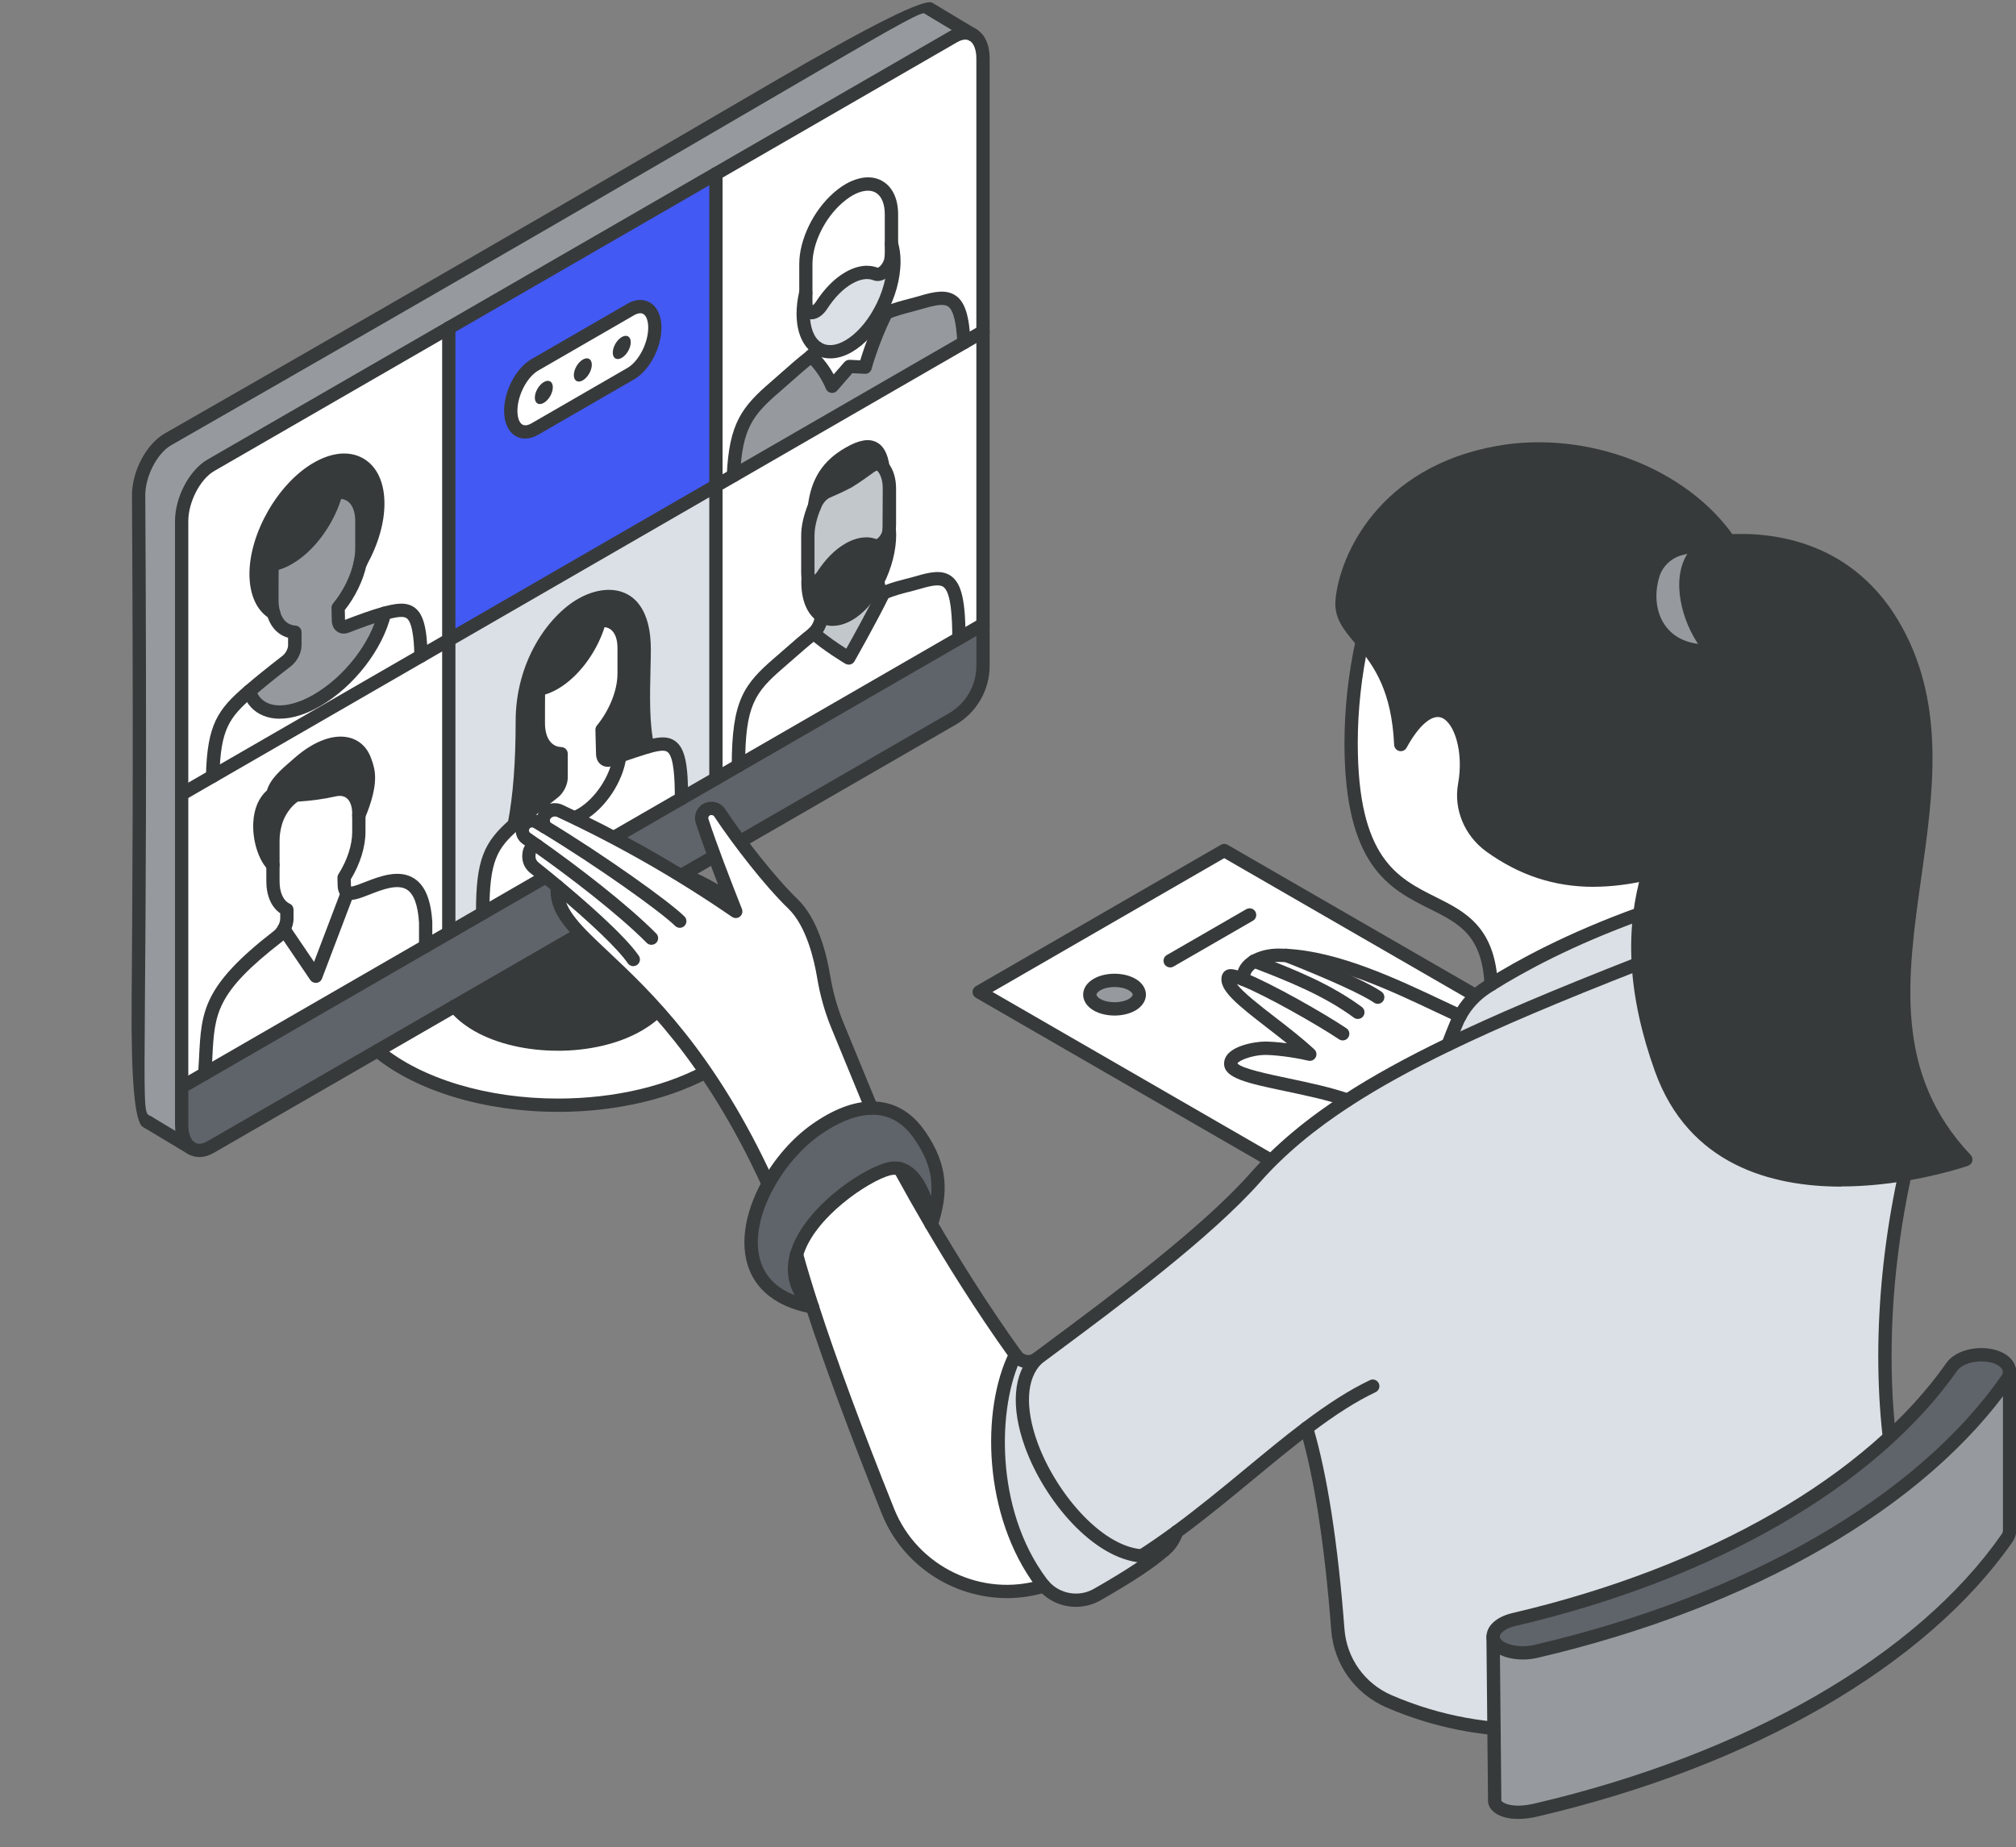 <svg width="455" height="417" viewBox="0 0 455 417" fill="none" xmlns="http://www.w3.org/2000/svg">
<rect x="0" y="0" width="455" height="417" fill="#808080" stroke="none"/>
<g clip-path="url(#clip0_689_118)">
<path d="M146.179 168.582C151.839 166.972 153.839 167.712 153.799 180.272L161.579 175.782V109.662L101.289 144.472V210.592L108.959 206.162C108.919 194.022 110.799 190.792 116.079 186.112C117.639 178.012 117.869 168.972 117.869 162.832C117.869 149.662 125.159 140.012 131.159 136.542C137.159 133.082 145.359 133.422 145.359 146.592C145.359 152.672 144.619 162.352 146.159 168.592L146.179 168.582Z" fill="#DAE0E5"/>
<path d="M153.799 180.261C138.819 188.921 41.559 245.061 41.009 245.391V253.931C41.009 256.501 41.859 258.411 43.259 259.241C44.409 259.921 45.909 259.891 47.599 258.921L214.969 162.301C219.229 159.831 221.869 155.271 221.869 150.321V140.971L153.799 180.261Z" fill="#5F646B"/>
<path d="M76.329 137.182C78.729 134.302 80.539 130.652 81.309 127.132C81.329 127.062 81.349 126.982 81.359 126.892C81.569 125.832 81.689 124.772 81.689 123.752V117.622C81.689 113.162 79.289 110.732 75.879 111.172C74.309 117.122 70.129 123.162 65.209 125.992C63.929 126.752 62.679 127.212 61.519 127.422C61.429 128.072 61.379 128.712 61.379 129.342V135.472C61.379 136.492 61.489 137.412 61.699 138.232C62.409 140.942 64.179 142.522 66.559 142.702V145.662C66.559 146.892 65.789 148.382 64.739 149.192C62.039 151.282 58.959 153.722 56.369 155.962C56.339 155.982 56.309 156.022 56.279 156.042C57.979 161.292 64.169 162.362 71.529 158.102C78.899 153.842 85.089 145.652 86.789 138.422C86.759 138.422 86.719 138.442 86.689 138.442C84.049 139.162 80.949 140.332 78.209 141.382C77.189 141.772 76.419 141.202 76.389 140.022L76.329 137.172V137.182Z" fill="#969A9E"/>
<path d="M33.529 253.421L43.249 259.251C41.849 258.411 41.009 256.501 41.009 253.931V117.651C41.009 112.791 43.959 107.151 47.599 105.051L215.269 8.231C216.869 7.301 218.349 7.211 219.489 7.831L209.879 2.061C206.339 -0.039 213.579 -1.399 37.869 99.201C34.229 101.301 31.279 106.951 31.279 111.801C32.129 259.801 29.259 250.881 33.519 253.411L33.529 253.421Z" fill="#969A9E"/>
<path d="M40.999 179.27V245.39C41.549 245.07 45.529 242.77 46.209 242.38C47.049 229.72 45.469 224.77 62.659 211.45C63.209 211.02 63.699 210.43 64.059 209.78C64.489 209.01 64.729 208.16 64.729 207.4V205.37C62.779 204.44 61.589 202.18 61.589 198.97V195.32C58.629 192.43 56.789 183 61.589 179.29C62.089 176.74 64.679 174.68 67.669 172.08C74.519 166.14 80.729 166.64 82.429 171.96C83.019 173.79 84.199 176.39 80.969 184.13C80.969 185.19 80.969 186.4 80.969 187.83C80.969 191.14 79.699 194.9 77.639 198.14L77.689 199.98C77.709 200.74 77.979 201.27 78.429 201.52C81.269 203.15 94.979 190.81 96.049 208.19V213.62C97.769 212.62 99.519 211.62 101.279 210.6V144.48L40.989 179.29L40.999 179.27Z" fill="white"/>
<path d="M61.629 138.341C59.269 136.861 57.799 133.831 57.799 129.561C57.799 120.801 63.949 110.141 71.529 105.761C79.119 101.371 85.269 104.921 85.269 113.691C85.269 117.951 83.799 122.671 81.439 126.891C81.399 126.961 81.359 127.041 81.309 127.121C80.559 130.651 78.739 134.291 76.329 137.171L76.389 140.021C76.419 141.211 77.189 141.771 78.209 141.381C80.949 140.331 84.049 139.161 86.689 138.441C86.719 138.441 86.759 138.421 86.789 138.421C92.559 136.861 94.789 137.161 95.039 148.061L101.289 144.451V74.022L47.589 105.021C43.949 107.121 40.999 112.761 40.999 117.621V179.251L48.029 175.201C48.279 164.011 50.539 160.991 56.279 156.031C56.299 156.011 56.339 155.971 56.369 155.951C58.959 153.721 62.039 151.271 64.739 149.181C65.789 148.371 66.559 146.871 66.559 145.651V142.691C64.179 142.511 62.409 140.941 61.699 138.221C61.679 138.251 61.649 138.291 61.619 138.331L61.629 138.341Z" fill="white"/>
<path d="M62.659 211.44C45.469 224.77 47.059 229.71 46.209 242.37L96.049 213.6V208.17C94.979 190.79 81.259 203.15 78.429 201.5L71.259 220.37L64.059 209.76C63.689 210.41 63.209 211 62.659 211.43V211.44Z" fill="white"/>
<path d="M48.029 175.22L95.049 148.07C94.799 137.17 92.539 136.76 86.799 138.43C85.099 145.66 78.909 153.85 71.539 158.11C64.169 162.37 57.989 161.3 56.289 156.05C50.549 161.01 48.289 164.03 48.039 175.22H48.029Z" fill="white"/>
<path d="M57.799 129.561C57.799 133.831 59.259 136.861 61.629 138.341C61.659 138.311 61.689 138.271 61.709 138.231C61.499 137.411 61.389 136.491 61.389 135.471V129.341C61.389 128.711 61.439 128.071 61.529 127.421C62.689 127.211 63.929 126.751 65.219 125.991C70.139 123.161 74.319 117.121 75.889 111.171C79.289 110.731 81.699 113.161 81.699 117.621V123.751C81.699 124.771 81.579 125.831 81.369 126.891C81.399 126.891 81.419 126.891 81.449 126.891C83.819 122.671 85.279 117.961 85.279 113.691C85.279 104.921 79.129 101.371 71.539 105.761C63.949 110.141 57.809 120.791 57.809 129.561H57.799Z" fill="#373A3A"/>
<path d="M61.599 179.271C56.799 182.981 58.639 192.411 61.599 195.301V189.681C61.599 188.371 61.809 187.011 62.209 185.641C62.949 183.081 64.739 180.661 66.729 179.481C69.909 179.291 72.809 178.901 75.419 178.311C78.719 177.551 80.989 179.721 80.989 183.691V184.101C84.219 176.351 83.039 173.751 82.449 171.931C80.739 166.611 74.539 166.111 67.689 172.051C64.689 174.651 62.109 176.711 61.609 179.261L61.599 179.271Z" fill="#373A3A"/>
<path d="M61.599 195.301V198.951C61.599 202.161 62.789 204.421 64.74 205.351V207.381C64.74 208.141 64.49 208.991 64.07 209.761L71.269 220.371L78.439 201.501C77.99 201.251 77.73 200.711 77.7 199.961L77.65 198.121C79.71 194.871 80.98 191.111 80.98 187.811C80.98 186.381 80.98 183.831 80.98 183.691C80.98 179.711 78.71 177.551 75.409 178.311C72.799 178.901 69.9 179.291 66.719 179.481C64.74 180.671 62.94 183.091 62.2 185.641C61.8 187.001 61.59 188.371 61.59 189.681V195.301H61.599Z" fill="white"/>
<path d="M81.309 127.121C81.359 127.051 81.4 126.971 81.439 126.891C81.409 126.891 81.389 126.891 81.359 126.891C81.359 126.971 81.329 127.051 81.309 127.131V127.121Z" fill="white"/>
<path d="M101.289 74.04V144.46L161.579 109.65V39.23L101.289 74.04Z" fill="#4259F4"/>
<path d="M102.61 227.161L85.19 237.211C95.7 245.931 111.86 249.511 125.89 249.511C138.55 249.511 151.22 246.721 160.89 241.141C180.23 229.981 180.23 211.891 160.89 200.731C158.76 199.501 156.49 198.401 154.1 197.441L143.57 203.511L149.97 215.701C149.99 215.981 156.06 224.451 144.03 231.411C134.04 237.171 117.83 237.221 107.75 231.411C105.57 230.131 103.85 228.701 102.62 227.161H102.61Z" fill="white"/>
<path d="M102.609 227.162C103.839 228.692 105.559 230.132 107.739 231.412C117.819 237.222 134.029 237.172 144.019 231.412C156.059 224.452 149.979 215.982 149.959 215.702L143.559 203.512L102.599 227.162H102.609Z" fill="#373A3A"/>
<path d="M116.079 186.102C110.789 190.782 108.919 194.012 108.959 206.152L153.799 180.262C153.839 167.702 151.839 166.962 146.179 168.572C146.069 168.602 145.949 168.642 145.819 168.682C143.999 169.252 141.899 169.932 139.879 170.672C139.229 175.692 135.579 181.342 131.169 183.892C126.789 186.422 123.149 185.012 122.469 180.812C120.579 182.302 118.629 183.872 116.929 185.352C116.639 185.612 116.349 185.852 116.079 186.102Z" fill="white"/>
<path d="M116.079 186.101C116.359 185.861 116.639 185.611 116.929 185.351C118.619 183.871 120.579 182.301 122.469 180.811C123.299 180.151 124.119 179.511 124.909 178.901C125.899 178.131 126.639 176.711 126.639 175.541V170.161L126.869 170.141C126.789 170.141 126.719 170.141 126.639 170.141C123.569 170.031 121.499 167.511 121.499 163.241V157.401C121.499 156.801 121.539 156.191 121.629 155.571C122.729 155.371 123.909 154.921 125.149 154.211C129.839 151.511 133.819 145.761 135.319 140.091C138.559 139.671 140.859 141.981 140.859 146.231V152.081C140.859 156.281 138.839 161.101 135.879 164.721L136.019 170.191C136.049 171.311 136.769 171.851 137.749 171.481C138.439 171.221 139.159 170.951 139.889 170.681C141.899 169.931 143.999 169.261 145.829 168.691C145.949 168.651 146.069 168.621 146.189 168.581C144.649 162.331 145.389 152.661 145.389 146.581C145.389 133.421 137.189 133.071 131.189 136.531C125.189 140.001 117.899 149.651 117.899 162.821C117.899 168.971 117.659 178.011 116.109 186.101H116.079Z" fill="#373A3A"/>
<path d="M121.499 163.242V157.402C121.499 156.802 121.539 156.192 121.629 155.572C122.729 155.372 123.909 154.922 125.149 154.212C129.839 151.512 133.819 145.762 135.319 140.092C138.559 139.672 140.859 141.982 140.859 146.232V152.082C140.859 156.282 138.839 161.102 135.879 164.722L136.019 170.192C136.049 171.312 136.779 171.862 137.749 171.482C138.439 171.222 139.159 170.952 139.889 170.682C139.239 175.702 135.589 181.352 131.179 183.902C126.799 186.432 123.159 185.022 122.479 180.822C123.309 180.162 124.129 179.522 124.919 178.912C125.909 178.142 126.649 176.722 126.649 175.552V170.172L126.879 170.152C126.799 170.152 126.729 170.152 126.649 170.152C123.579 170.042 121.509 167.522 121.509 163.252L121.499 163.242Z" fill="white"/>
<path d="M161.579 175.772C163.289 174.782 164.979 173.802 166.669 172.832C166.689 158.742 169.099 155.432 175.789 149.662C178.619 147.222 180.449 145.522 183.349 143.192C183.449 143.112 183.549 143.032 183.649 142.932C184.719 141.902 185.469 140.252 185.309 138.962C183.479 137.702 182.339 135.062 182.339 131.382C182.339 130.962 182.359 130.542 182.389 130.112C182.359 129.792 182.339 129.442 182.339 129.092V120.932C182.339 118.832 182.879 116.522 183.829 114.302C184.499 108.982 186.579 105.242 191.549 102.372C196.519 99.502 198.609 100.832 199.269 105.382C200.219 106.502 200.759 108.192 200.759 110.292C200.759 110.292 200.739 119.152 200.709 119.522C200.739 119.912 200.759 120.322 200.759 120.742C200.759 124.212 199.739 127.942 198.089 131.182C198.539 133.802 198.989 133.952 199.439 133.832C199.499 133.812 199.559 133.792 199.619 133.762C202.579 132.562 204.439 132.302 207.299 131.462C213.989 129.502 216.399 130.042 216.429 144.112L221.869 140.972V74.852L161.579 109.652V175.772Z" fill="white"/>
<path d="M161.579 39.23V109.65L165.539 107.37C166.039 96.07 168.719 92.71 175.029 87.29C177.989 84.73 179.879 82.91 182.959 80.49C182.999 80.46 183.039 80.43 183.079 80.39C183.649 79.92 184.139 79.27 184.489 78.57C182.539 77.28 181.329 74.57 181.329 70.81C181.329 69.29 181.529 67.72 181.889 66.16V59.57C181.889 54.51 184.869 48.38 189.119 44.68V44.66C190.239 43.69 191.389 42.9 192.529 42.37C197.539 40.04 201.209 42.75 201.209 48.37V55.01C201.569 56.16 201.769 57.5 201.769 59.01C201.769 62.82 200.539 66.96 198.549 70.51C198.919 70.79 199.429 70.84 200.009 70.62C203.129 69.42 205.059 69.09 208.069 68.21C214.369 66.37 217.039 66.63 217.559 77.35L221.869 74.86V13.21C221.869 10.57 220.999 8.72 219.619 7.9C219.579 7.88 219.529 7.86 219.499 7.84C218.349 7.22 216.879 7.3 215.279 8.24L161.589 39.24L161.579 39.23Z" fill="white"/>
<path d="M165.529 107.37L217.549 77.341C217.039 66.63 214.369 66.361 208.059 68.201C205.059 69.081 203.129 69.421 199.999 70.611C196.759 77.221 195.269 82.88 195.269 82.88L191.529 80.831L187.799 87.191C187.799 87.191 186.309 83.251 183.059 80.38C183.019 80.421 182.979 80.451 182.939 80.481C179.859 82.9 177.969 84.721 175.009 87.281C168.709 92.71 166.029 96.07 165.519 107.36L165.529 107.37Z" fill="#969A9E"/>
<path d="M175.789 149.661C169.099 155.431 166.689 158.741 166.669 172.831L216.419 144.111C216.389 130.041 213.979 129.511 207.289 131.461C204.429 132.301 202.569 132.561 199.609 133.761C199.549 133.781 199.499 133.811 199.429 133.831C196.479 139.861 191.539 148.541 191.539 148.541C191.539 148.541 186.579 145.571 183.649 142.921C183.549 143.021 183.449 143.101 183.349 143.181C180.449 145.511 178.619 147.221 175.789 149.651V149.661Z" fill="white"/>
<path d="M181.88 66.162C181.52 67.722 181.32 69.292 181.32 70.812C181.32 74.572 182.53 77.272 184.48 78.572C186.31 79.792 188.8 79.762 191.54 78.172C194.25 76.602 196.72 73.812 198.55 70.512C200.53 66.962 201.77 62.822 201.77 59.012C201.77 57.502 201.57 56.162 201.21 55.012V56.932C201.21 57.382 201.18 57.832 201.14 58.292C201.05 59.232 200.54 60.292 199.82 61.032C199.11 61.772 198.28 62.082 197.69 61.852C195.98 61.162 193.86 61.412 191.55 62.742C189.25 64.072 187.13 66.282 185.43 68.932C184.83 69.852 184.02 70.482 183.29 70.572C182.57 70.662 182.06 70.202 181.97 69.372C181.92 68.952 181.9 68.502 181.9 68.042V66.162H181.88Z" fill="#DAE0E5"/>
<path d="M181.879 66.162V68.041C181.879 68.501 181.899 68.951 181.949 69.371C182.049 70.201 182.549 70.671 183.269 70.572C183.989 70.481 184.799 69.852 185.409 68.931C187.119 66.281 189.239 64.072 191.529 62.742C193.839 61.422 195.959 61.172 197.669 61.852C198.259 62.081 199.079 61.772 199.799 61.032C200.519 60.282 201.029 59.231 201.119 58.291C201.169 57.831 201.189 57.371 201.189 56.931V48.371C201.189 42.752 197.519 40.041 192.509 42.371C191.369 42.901 190.219 43.691 189.109 44.661V44.681C184.849 48.382 181.869 54.522 181.869 59.572V66.162H181.879Z" fill="white"/>
<path d="M182.34 120.931V129.091C182.34 129.441 182.35 129.781 182.39 130.111C182.39 130.151 182.39 130.181 182.4 130.221C182.46 130.851 182.74 131.331 183.22 131.451C183.98 131.641 185.01 131.001 185.71 129.921C187.34 127.391 189.36 125.271 191.56 124.021C193.74 122.761 195.75 122.531 197.37 123.161C197.7 123.291 198.11 123.281 198.55 123.051C199.68 122.471 200.57 121.021 200.7 119.771C200.7 119.691 200.72 119.611 200.72 119.531C200.75 119.161 200.77 118.821 200.77 118.471V110.311C200.77 108.211 200.21 106.541 199.28 105.401C199.21 105.321 199.14 105.231 199.06 105.161C198.47 104.531 197.44 104.641 196.41 105.381C193.22 107.711 191.56 108.711 191.56 108.711C191.56 108.711 189.9 109.621 186.7 110.991C185.68 111.421 184.67 112.511 184.06 113.811C183.98 113.981 183.91 114.141 183.84 114.311C182.94 116.551 182.35 118.831 182.35 120.941L182.34 120.931Z" fill="#C2C7CC"/>
<path d="M182.379 130.111C182.359 130.541 182.329 130.951 182.329 131.381C182.329 135.061 183.479 137.701 185.299 138.961C186.939 140.091 189.129 140.091 191.539 138.711C193.879 137.361 195.999 134.911 197.639 132.021C197.789 131.751 197.939 131.471 198.079 131.191C199.699 127.941 200.749 124.221 200.749 120.751C200.749 120.331 200.729 119.921 200.699 119.531C200.699 119.601 200.679 119.681 200.679 119.771C200.549 121.021 199.659 122.471 198.529 123.051C198.089 123.281 197.689 123.291 197.349 123.161C195.729 122.531 193.719 122.761 191.539 124.021C189.349 125.281 187.319 127.391 185.689 129.921C184.989 131.001 183.969 131.651 183.199 131.451C182.719 131.331 182.439 130.851 182.379 130.221C182.379 130.191 182.369 130.151 182.369 130.111H182.379Z" fill="#373A3A"/>
<path d="M183.069 80.392C186.319 83.262 187.809 87.202 187.809 87.202L191.719 82.722L195.269 82.892C195.269 82.892 196.759 77.232 199.999 70.622C199.419 70.852 198.899 70.792 198.539 70.512C196.709 73.812 194.239 76.602 191.529 78.172C188.789 79.752 186.299 79.792 184.469 78.572C184.109 79.272 183.629 79.922 183.059 80.392H183.069Z" fill="white"/>
<path d="M183.83 114.311C183.89 114.141 183.97 113.981 184.05 113.811C184.66 112.511 185.67 111.421 186.69 110.991C189.89 109.621 191.55 108.711 191.55 108.711C191.55 108.711 193.21 107.711 196.4 105.381C197.42 104.641 198.45 104.541 199.05 105.161C199.13 105.231 199.2 105.321 199.27 105.401C198.6 100.841 196.52 99.511 191.55 102.381C186.58 105.251 184.5 108.991 183.83 114.311Z" fill="#373A3A"/>
<path d="M185.309 138.961C185.469 140.251 184.739 141.921 183.649 142.931C186.579 145.581 191.539 148.551 191.539 148.551C191.539 148.551 196.479 139.871 199.429 133.841C198.979 133.961 198.539 133.811 198.079 131.191C197.939 131.471 197.789 131.751 197.639 132.021C195.999 134.921 193.879 137.361 191.539 138.711C189.129 140.091 186.939 140.091 185.299 138.961H185.309Z" fill="#C2C7CC"/>
<path d="M44.969 261.21C46.049 261.21 47.189 260.88 48.339 260.21L215.709 163.59C220.429 160.86 223.359 155.77 223.359 150.31V13.21C223.359 10.1 222.299 7.75 220.379 6.61C219.669 6.19 218.749 6.42 218.319 7.13C217.899 7.84 218.129 8.76 218.839 9.19C219.789 9.75 220.359 11.26 220.359 13.21V150.32C220.359 154.71 217.999 158.8 214.209 161L46.839 257.62C46.059 258.07 44.929 258.5 44.019 257.96C43.069 257.39 42.499 255.89 42.499 253.94V117.65C42.499 113.35 45.169 108.17 48.339 106.34L102.039 75.34C102.759 74.93 102.999 74.01 102.589 73.29C102.179 72.57 101.259 72.33 100.539 72.74L46.839 103.74C42.729 106.12 39.499 112.23 39.499 117.64V253.93C39.499 256.99 40.589 259.4 42.479 260.53C43.239 260.98 44.079 261.21 44.969 261.21Z" fill="#373A3A"/>
<path d="M101.29 75.541C101.54 75.541 101.8 75.481 102.04 75.341L216.02 9.531C216.64 9.171 217.82 8.641 218.78 9.151C219.51 9.541 220.42 9.271 220.81 8.541C221.2 7.811 220.93 6.901 220.2 6.511C218.54 5.611 216.51 5.761 214.51 6.931L100.54 72.731C99.82 73.141 99.58 74.061 99.99 74.781C100.27 75.261 100.77 75.531 101.29 75.531V75.541Z" fill="#373A3A"/>
<path d="M41.009 246.892C41.269 246.892 41.529 246.822 41.769 246.682C42.539 246.232 166.239 174.812 167.419 174.132C168.139 173.722 168.379 172.802 167.969 172.082C167.559 171.362 166.639 171.122 165.919 171.532C164.719 172.222 40.789 243.772 40.239 244.092C39.529 244.512 39.289 245.432 39.709 246.142C39.989 246.622 40.489 246.882 40.999 246.882L41.009 246.892Z" fill="#373A3A"/>
<path d="M166.67 174.33C166.92 174.33 167.18 174.27 167.42 174.13L222.61 142.27C223.33 141.86 223.57 140.94 223.16 140.22C222.75 139.5 221.83 139.26 221.11 139.67L165.92 171.53C165.2 171.94 164.96 172.86 165.37 173.58C165.65 174.06 166.15 174.33 166.67 174.33Z" fill="#373A3A"/>
<path d="M33.529 254.921C34.039 254.921 34.539 254.661 34.819 254.191C35.239 253.481 35.009 252.561 34.299 252.141C34.059 252.001 33.839 251.891 33.639 251.781C32.539 251.221 32.529 249.071 32.709 225.931C32.869 205.791 33.139 172.081 32.789 111.801C32.789 107.511 35.459 102.341 38.629 100.511C110.259 59.501 151.059 35.681 175.439 21.451C198.899 7.761 207.039 3.001 208.499 3.001C208.519 3.001 208.539 3.001 208.559 3.001C208.589 3.011 208.709 3.091 208.809 3.151C208.909 3.211 209.009 3.281 209.119 3.351L218.679 9.091C218.829 9.191 218.969 9.251 219.069 9.291C219.839 9.591 220.709 9.201 221.009 8.431C221.289 7.691 220.959 6.871 220.249 6.531L210.419 0.621C208.739 -0.452 196.572 5.621 173.919 18.841C149.549 33.071 108.749 56.881 37.129 97.891C33.009 100.271 29.789 106.371 29.789 111.791C30.139 172.051 29.869 205.751 29.709 225.881C29.569 243.974 30.429 253.491 32.289 254.431C32.439 254.501 32.589 254.581 32.769 254.681C33.009 254.821 33.279 254.891 33.539 254.891L33.529 254.921Z" fill="#373A3A"/>
<path d="M43.239 260.75C43.749 260.75 44.249 260.49 44.529 260.02C44.959 259.31 44.729 258.39 44.019 257.96L34.299 252.13C33.589 251.7 32.669 251.94 32.239 252.65C31.809 253.36 32.049 254.28 32.759 254.71L42.479 260.54C42.719 260.69 42.989 260.75 43.249 260.75H43.239Z" fill="#373A3A"/>
<path d="M125.88 237.212C132.72 237.212 139.56 235.712 144.76 232.712C155.85 226.302 153.09 218.352 151.39 215.222L151.34 215.132C151.34 215.132 151.3 215.042 151.28 215.002L144.88 202.812C144.5 202.082 143.59 201.792 142.85 202.182C142.12 202.562 141.83 203.472 142.22 204.212C142.22 204.212 148.69 216.542 148.75 216.662C151.53 221.772 149.63 226.422 143.25 230.112C133.67 235.642 118.06 235.642 108.47 230.112C106.49 228.952 104.9 227.652 103.76 226.222C103.24 225.572 102.3 225.472 101.65 225.992C101 226.512 100.9 227.452 101.42 228.102C102.79 229.812 104.66 231.362 106.97 232.702C112.18 235.702 119.03 237.202 125.87 237.202L125.88 237.212Z" fill="#373A3A"/>
<path d="M125.88 251.011C139.37 251.011 152.06 247.961 161.63 242.431C171.46 236.751 176.88 229.121 176.88 220.931C176.88 212.741 171.46 205.101 161.63 199.421C159.48 198.171 157.13 197.031 154.65 196.041C153.88 195.731 153.01 196.101 152.7 196.871C152.39 197.641 152.76 198.511 153.53 198.821C155.87 199.761 158.09 200.831 160.13 202.011C169 207.131 173.89 213.841 173.89 220.921C173.89 227.991 169.01 234.711 160.14 239.831C151.02 245.101 138.86 248.001 125.89 248.001C110.02 248.001 95.17 243.531 86.15 236.051C85.51 235.521 84.57 235.611 84.04 236.251C83.51 236.891 83.6 237.831 84.24 238.361C93.78 246.281 109.35 251.001 125.89 251.001L125.88 251.011Z" fill="#373A3A"/>
<path d="M41.01 180.771C41.26 180.771 41.52 180.711 41.76 180.571L222.619 76.151C223.339 75.741 223.579 74.821 223.169 74.101C222.759 73.381 221.839 73.141 221.119 73.551L40.26 177.971C39.539 178.381 39.3 179.301 39.709 180.021C39.989 180.501 40.489 180.771 41.01 180.771Z" fill="#373A3A"/>
<path d="M161.579 177.27C162.409 177.27 163.079 176.6 163.079 175.77V39.23C163.079 38.401 162.409 37.73 161.579 37.73C160.749 37.73 160.079 38.401 160.079 39.23V175.77C160.079 176.6 160.749 177.27 161.579 177.27Z" fill="#373A3A"/>
<path d="M101.289 212.081C102.119 212.081 102.789 211.411 102.789 210.581V74.041C102.789 73.211 102.119 72.541 101.289 72.541C100.459 72.541 99.789 73.211 99.789 74.041V210.591C99.789 211.421 100.459 212.091 101.289 212.091V212.081Z" fill="#373A3A"/>
<path d="M108.96 207.652C109.79 207.652 110.46 206.972 110.46 206.152C110.42 194.242 112.24 191.502 117.08 187.232L117.93 186.492C119.61 185.022 121.56 183.462 123.41 182.002C124.23 181.352 125.05 180.712 125.83 180.102C127.19 179.042 128.14 177.172 128.14 175.552V170.152C128.14 169.342 127.5 168.682 126.7 168.652C124.39 168.572 123 166.542 123 163.252C123 163.252 123 157.002 123.02 156.792C123.97 156.512 124.93 156.082 125.9 155.522C130.48 152.882 134.62 147.372 136.45 141.572C137.05 141.642 137.56 141.862 137.99 142.232C138.87 143.002 139.36 144.432 139.36 146.242V152.092C139.36 155.802 137.58 160.282 134.72 163.782C134.49 164.062 134.37 164.412 134.38 164.772L134.52 170.242C134.55 171.312 134.98 172.182 135.74 172.682C136.46 173.162 137.37 173.242 138.28 172.892C138.97 172.632 139.69 172.362 140.41 172.092C142.33 171.382 144.36 170.722 146.27 170.132L146.51 170.062C148.88 169.382 150.06 169.302 150.66 169.762C152.16 170.892 152.31 176.312 152.3 180.282C152.3 181.112 152.97 181.782 153.8 181.782C154.63 181.782 155.3 181.112 155.3 180.282C155.33 172.442 154.56 168.942 152.47 167.362C150.59 165.942 148.13 166.472 145.77 167.152L145.38 167.272C143.43 167.882 141.35 168.552 139.36 169.292C138.73 169.522 138.11 169.762 137.5 169.982L137.38 165.242C140.45 161.292 142.35 156.312 142.35 152.092V146.242C142.35 143.522 141.53 141.352 139.96 139.982C138.66 138.842 136.99 138.372 135.11 138.612C134.51 138.692 134.01 139.132 133.85 139.722C132.41 145.192 128.6 150.502 124.38 152.932C123.32 153.542 122.3 153.942 121.34 154.122C120.71 154.242 120.22 154.742 120.13 155.382C120.03 156.052 119.98 156.732 119.98 157.422V163.262C119.98 167.592 121.95 170.662 125.12 171.462V175.572C125.12 176.272 124.59 177.262 123.97 177.752C123.18 178.362 122.36 179.012 121.52 179.672C119.64 181.162 117.66 182.742 115.92 184.262L115.06 185.012C109.3 190.102 107.39 193.882 107.43 206.192C107.43 207.022 108.11 207.692 108.93 207.692L108.96 207.652Z" fill="#373A3A"/>
<path d="M116.08 187.601C116.79 187.601 117.41 187.101 117.55 186.381C118.78 180.011 119.37 172.311 119.37 162.811C119.37 150.621 125.87 141.311 131.92 137.821C135.05 136.011 138.18 135.661 140.29 136.881C142.64 138.241 143.88 141.591 143.88 146.571C143.88 147.951 143.84 149.511 143.8 151.181C143.66 156.851 143.49 163.921 144.73 168.931C144.93 169.731 145.74 170.231 146.55 170.031C147.35 169.831 147.84 169.021 147.65 168.211C146.51 163.591 146.68 156.751 146.81 151.251C146.85 149.561 146.89 147.971 146.89 146.561C146.89 138.831 144.12 135.611 141.8 134.271C138.76 132.511 134.51 132.861 130.43 135.211C123.66 139.121 116.38 149.421 116.38 162.801C116.38 172.101 115.8 179.621 114.61 185.801C114.45 186.611 114.99 187.401 115.8 187.561C115.9 187.581 115.99 187.591 116.09 187.591L116.08 187.601Z" fill="#373A3A"/>
<path d="M127.069 186.661C128.589 186.661 130.239 186.171 131.919 185.201C136.679 182.451 140.649 176.421 141.369 170.871C141.479 170.051 140.899 169.301 140.069 169.191C139.259 169.081 138.499 169.661 138.389 170.481C137.789 175.101 134.359 180.311 130.409 182.601C128.599 183.651 126.879 183.941 125.709 183.381C124.539 182.821 124.099 181.551 123.949 180.581C123.819 179.761 123.049 179.201 122.229 179.341C121.409 179.471 120.859 180.241 120.989 181.061C121.379 183.431 122.599 185.221 124.429 186.091C125.239 186.471 126.129 186.661 127.069 186.661Z" fill="#373A3A"/>
<path d="M48.029 176.721C48.839 176.721 49.509 176.071 49.529 175.251C49.769 164.591 51.729 161.961 57.259 157.181C57.289 157.161 57.309 157.131 57.339 157.111C57.339 157.111 57.299 157.141 57.269 157.171C57.299 157.151 57.319 157.131 57.349 157.111C59.549 155.221 62.339 152.961 65.659 150.401C67.079 149.301 68.059 147.361 68.059 145.681V142.721C68.059 141.931 67.459 141.281 66.669 141.221C64.439 141.051 63.519 139.311 63.149 137.871C62.969 137.161 62.869 136.361 62.869 135.491C62.869 135.491 62.869 128.891 62.889 128.641C63.909 128.341 64.929 127.891 65.949 127.291C70.749 124.531 75.089 118.731 76.999 112.641C77.669 112.701 78.239 112.941 78.709 113.361C79.649 114.191 80.169 115.701 80.169 117.621V123.751C80.169 124.651 80.069 125.611 79.869 126.601C79.869 126.651 79.849 126.701 79.849 126.751L79.829 126.811C79.119 130.091 77.419 133.521 75.169 136.231C74.939 136.511 74.809 136.861 74.819 137.231L74.879 140.081C74.909 141.191 75.349 142.081 76.129 142.601C76.869 143.101 77.799 143.171 78.729 142.811C81.709 141.671 84.589 140.591 87.069 139.921C89.469 139.281 91.049 139.011 91.809 139.581C93.359 140.741 93.479 146.301 93.529 148.131C93.549 148.961 94.249 149.631 95.059 149.591C95.889 149.571 96.539 148.881 96.519 148.061C96.369 141.691 95.549 138.641 93.599 137.181C91.669 135.741 89.079 136.271 86.379 137.011L86.669 138.481L86.279 137.031C83.729 137.721 80.849 138.801 77.869 139.931L77.819 137.721C80.189 134.731 81.979 131.021 82.749 127.461C82.779 127.351 82.799 127.251 82.809 127.151C83.039 125.991 83.149 124.851 83.149 123.761V117.631C83.149 114.791 82.289 112.541 80.669 111.111C79.329 109.931 77.589 109.441 75.649 109.691C75.039 109.771 74.549 110.201 74.389 110.801C72.869 116.551 68.869 122.141 64.419 124.701C63.319 125.351 62.249 125.771 61.209 125.951C60.569 126.071 60.079 126.581 59.989 127.221C59.889 127.951 59.839 128.671 59.839 129.351V135.481C59.839 136.601 59.969 137.661 60.209 138.621C60.929 141.421 62.649 143.301 65.019 143.971V145.681C65.019 146.451 64.459 147.501 63.779 148.031C60.429 150.621 57.599 152.911 55.359 154.831C55.309 154.871 55.259 154.921 55.209 154.961C49.219 160.151 46.749 163.451 46.479 175.201C46.459 176.031 47.119 176.721 47.949 176.731H47.979L48.029 176.721Z" fill="#373A3A"/>
<path d="M61.749 139.92C62.3 139.92 62.83 139.62 63.09 139.1C63.45 138.38 63.179 137.51 62.48 137.12C62.459 137.1 62.41 137.08 62.41 137.08C60.389 135.84 59.289 133.18 59.289 129.57C59.289 121.3 65.109 111.2 72.269 107.07C75.46 105.23 78.379 104.89 80.49 106.1C82.6 107.32 83.76 110.02 83.76 113.7C83.76 117.38 82.469 121.96 80.12 126.16L80.04 126.3C79.62 127 79.82 127.93 80.51 128.36C81.2 128.8 82.09 128.63 82.549 127.95C82.609 127.86 82.669 127.76 82.719 127.67C85.34 122.98 86.769 118.04 86.769 113.7C86.769 108.9 85.07 105.28 81.999 103.5C78.919 101.72 74.939 102.07 70.779 104.47C62.789 109.08 56.3 120.34 56.3 129.56C56.3 134.25 57.91 137.82 60.84 139.62C60.9 139.66 60.989 139.72 61.08 139.76C61.3 139.87 61.529 139.92 61.76 139.92H61.749Z" fill="#373A3A"/>
<path d="M81.44 128.401C82.17 128.401 82.8 127.881 82.92 127.151C83.05 126.371 82.56 125.631 81.79 125.441C81.73 125.431 81.66 125.421 81.58 125.411C81.5 125.411 81.42 125.391 81.36 125.391C80.56 125.391 79.9 126.021 79.86 126.821C79.82 127.621 80.42 128.311 81.22 128.381H81.3C81.3 128.381 81.4 128.391 81.44 128.391V128.401Z" fill="#373A3A"/>
<path d="M63.15 162.24C65.9 162.24 69.04 161.28 72.28 159.4C79.86 155.03 86.42 146.54 88.25 138.77C88.44 137.96 87.94 137.16 87.13 136.97C86.33 136.78 85.52 137.28 85.33 138.09C83.68 145.12 77.69 152.82 70.78 156.81C66.88 159.06 63.19 159.79 60.66 158.82C59.21 158.26 58.22 157.18 57.7 155.59C57.45 154.8 56.6 154.37 55.81 154.62C55.02 154.87 54.59 155.72 54.84 156.51C55.63 158.97 57.27 160.73 59.57 161.62C60.66 162.04 61.85 162.25 63.13 162.25L63.15 162.24Z" fill="#373A3A"/>
<path d="M61.629 139.841C62.009 139.841 62.389 139.701 62.679 139.411C62.739 139.351 62.859 139.201 62.919 139.131C63.389 138.461 63.249 137.521 62.589 137.041C61.929 136.561 61.019 136.681 60.519 137.331C60.519 137.331 60.499 137.351 60.489 137.371C59.989 137.961 60.009 138.831 60.569 139.391C60.859 139.691 61.249 139.841 61.639 139.841H61.629Z" fill="#373A3A"/>
<path d="M46.219 243.88C46.999 243.88 47.659 243.27 47.719 242.48C47.799 241.21 47.869 240.01 47.919 238.87C48.429 228.8 48.659 224.2 63.589 212.63C64.299 212.08 64.919 211.35 65.389 210.5C65.949 209.5 66.249 208.4 66.249 207.39V205.36C66.249 204.78 65.919 204.25 65.389 204.01C63.939 203.32 63.099 201.48 63.099 198.97V189.7C63.099 188.55 63.289 187.33 63.649 186.08C64.239 184.04 65.649 182.03 67.209 180.97C70.319 180.77 73.189 180.37 75.749 179.79C76.779 179.55 77.619 179.69 78.239 180.18C79.049 180.82 79.489 182.08 79.489 183.71C79.489 183.71 79.489 186.73 79.489 187.83C79.489 190.78 78.359 194.24 76.389 197.34C76.229 197.59 76.149 197.89 76.159 198.18L76.209 200.01C76.249 201.29 76.779 202.29 77.699 202.81C79.119 203.63 81.029 202.88 83.449 201.93C86.239 200.84 89.719 199.48 91.839 200.83C93.409 201.83 94.319 204.33 94.569 208.27V213.6C94.569 214.43 95.239 215.1 96.069 215.1C96.899 215.1 97.569 214.43 97.569 213.6V208.17C97.259 203.06 95.909 199.87 93.459 198.3C90.059 196.13 85.609 197.86 82.369 199.13C81.289 199.55 79.859 200.11 79.239 200.15C79.229 200.09 79.219 200.01 79.209 199.9L79.169 198.52C81.279 195.05 82.489 191.17 82.489 187.8C82.489 186.71 82.489 183.68 82.489 183.68C82.489 181.11 81.639 179.03 80.109 177.8C78.779 176.74 76.989 176.39 75.089 176.83C72.579 177.4 69.739 177.78 66.649 177.96C66.409 177.97 66.169 178.05 65.969 178.17C63.649 179.56 61.619 182.32 60.779 185.2C60.339 186.72 60.109 188.22 60.109 189.65V198.92C60.109 202.2 61.239 204.79 63.249 206.18V207.35C63.249 207.84 63.069 208.45 62.759 209C62.489 209.49 62.129 209.92 61.749 210.21C45.739 222.63 45.449 228.33 44.929 238.67C44.869 239.79 44.809 240.97 44.729 242.23C44.669 243.06 45.299 243.77 46.129 243.83C46.159 243.83 46.199 243.83 46.229 243.83L46.219 243.88Z" fill="#373A3A"/>
<path d="M61.599 196.8C61.989 196.8 62.379 196.65 62.669 196.35C63.249 195.76 63.239 194.81 62.649 194.23C61.299 192.91 59.969 189.3 60.169 185.78C60.269 184.11 60.749 181.82 62.519 180.46C62.809 180.24 62.999 179.92 63.069 179.56C63.439 177.7 65.559 175.87 68.019 173.75L68.669 173.19C72.169 170.15 75.739 168.76 78.209 169.45C79.569 169.83 80.519 170.82 81.019 172.4L81.119 172.7C81.649 174.29 82.449 176.7 79.599 183.54C79.279 184.3 79.639 185.18 80.409 185.5C81.169 185.82 82.049 185.46 82.369 184.69C85.649 176.82 84.639 173.77 83.959 171.75L83.869 171.48C83.059 168.97 81.339 167.22 79.009 166.57C75.519 165.59 71.029 167.18 66.689 170.93L66.049 171.48C63.359 173.8 61.009 175.83 60.249 178.43C58.409 180.07 57.339 182.53 57.169 185.6C56.929 189.7 58.349 194.23 60.539 196.37C60.829 196.66 61.209 196.8 61.589 196.8H61.599Z" fill="#373A3A"/>
<path d="M71.27 221.882C71.33 221.882 71.39 221.882 71.44 221.882C72 221.812 72.47 221.452 72.67 220.922L79.84 202.042C80.13 201.262 79.74 200.402 78.97 200.102C78.2 199.812 77.33 200.202 77.03 200.972L70.88 217.152L65.3 208.922C64.83 208.232 63.9 208.052 63.22 208.522C62.53 208.982 62.36 209.922 62.82 210.602L70.02 221.222C70.3 221.632 70.77 221.882 71.26 221.882H71.27Z" fill="#373A3A"/>
<path d="M183.099 72.09C183.219 72.09 183.339 72.09 183.469 72.07C184.639 71.92 185.809 71.08 186.669 69.76C188.319 67.19 190.259 65.22 192.289 64.05C194.119 63 195.789 62.73 197.119 63.26C198.289 63.73 199.729 63.28 200.879 62.09C201.839 61.1 202.489 59.74 202.619 58.45C202.669 57.91 202.699 57.41 202.699 56.94V48.38C202.699 45 201.519 42.38 199.369 41.01C197.339 39.71 194.679 39.72 191.889 41.01C190.669 41.58 189.409 42.42 188.139 43.53C188.099 43.56 188.069 43.6 188.039 43.63C183.529 47.61 180.389 54.15 180.389 59.57V68.04C180.389 68.57 180.419 69.07 180.469 69.54C180.569 70.38 180.939 71.09 181.519 71.55C181.969 71.9 182.519 72.08 183.109 72.08L183.099 72.09ZM195.679 59.99C194.329 59.99 192.689 60.36 190.789 61.45C188.349 62.86 186.059 65.17 184.149 68.13C183.889 68.52 183.619 68.78 183.409 68.93C183.389 68.65 183.369 68.36 183.369 68.05V59.58C183.369 54.92 186.129 49.26 190.079 45.82C190.109 45.79 190.139 45.76 190.179 45.73C191.209 44.85 192.199 44.18 193.139 43.74C194.969 42.89 196.609 42.82 197.749 43.55C198.999 44.35 199.689 46.07 199.689 48.39V56.95C199.689 57.33 199.669 57.72 199.619 58.16C199.559 58.77 199.189 59.51 198.709 60.01C198.439 60.29 198.209 60.4 198.109 60.44C197.459 60.19 196.639 60 195.659 60L195.679 59.99Z" fill="#373A3A"/>
<path d="M165.529 108.871C166.329 108.871 166.989 108.241 167.029 107.441C167.509 96.711 169.869 93.701 175.999 88.431C176.929 87.621 177.759 86.891 178.549 86.191C180.289 84.651 181.799 83.311 183.869 81.681C183.939 81.621 183.999 81.581 184.059 81.521C184.749 80.941 185.349 80.161 185.809 79.261C186.189 78.521 185.889 77.621 185.159 77.241C184.419 76.861 183.519 77.151 183.139 77.891C182.859 78.441 182.489 78.921 182.099 79.241C182.069 79.271 182.029 79.301 181.999 79.331C179.859 81.011 178.249 82.441 176.549 83.951C175.769 84.641 174.949 85.371 174.029 86.161C167.479 91.801 164.549 95.511 164.029 107.311C163.989 108.141 164.629 108.841 165.459 108.871C165.479 108.871 165.509 108.871 165.529 108.871Z" fill="#373A3A"/>
<path d="M217.549 78.841C217.549 78.841 217.599 78.841 217.619 78.841C218.449 78.801 219.089 78.101 219.049 77.271C218.759 71.281 217.809 68.231 215.749 66.771C213.569 65.221 210.669 65.881 207.649 66.771C206.709 67.051 205.869 67.271 205.059 67.481C203.319 67.941 201.669 68.371 199.469 69.221C199.419 69.241 199.389 69.251 199.359 69.251C198.709 68.831 197.829 68.971 197.349 69.601C196.849 70.261 196.979 71.201 197.639 71.701C198.439 72.301 199.499 72.411 200.549 72.011C202.599 71.221 204.089 70.831 205.829 70.371C206.659 70.151 207.519 69.921 208.489 69.641C211.169 68.861 213.029 68.511 214.009 69.211C215.159 70.031 215.829 72.711 216.059 77.411C216.099 78.211 216.759 78.841 217.559 78.841H217.549Z" fill="#373A3A"/>
<path d="M187.379 80.911C188.939 80.911 190.619 80.431 192.279 79.461C195.119 77.821 197.809 74.901 199.849 71.231C202.049 67.281 203.249 62.941 203.249 59.001C203.249 57.391 203.039 55.891 202.619 54.561C202.369 53.771 201.529 53.331 200.739 53.571C199.949 53.821 199.509 54.661 199.749 55.451C200.079 56.501 200.239 57.691 200.239 59.001C200.239 62.391 199.139 66.311 197.209 69.771C195.429 72.971 193.139 75.481 190.759 76.861C188.639 78.091 186.689 78.241 185.279 77.311C183.699 76.261 182.789 73.891 182.789 70.801C182.789 69.451 182.969 68.001 183.309 66.491C183.499 65.681 182.989 64.881 182.179 64.691C181.369 64.501 180.569 65.011 180.379 65.821C179.979 67.551 179.779 69.231 179.779 70.801C179.779 74.971 181.139 78.161 183.609 79.801C184.709 80.541 185.989 80.901 187.339 80.901L187.379 80.911Z" fill="#373A3A"/>
<path d="M187.809 88.701C188.239 88.701 188.649 88.522 188.939 88.192L192.369 84.251L195.199 84.391C195.909 84.431 196.539 83.961 196.719 83.271C196.729 83.221 198.219 77.661 201.349 71.281C201.709 70.541 201.409 69.641 200.659 69.271C199.919 68.901 199.019 69.211 198.649 69.961C196.219 74.921 194.759 79.311 194.149 81.341L191.779 81.231C191.329 81.212 190.879 81.401 190.579 81.741L188.159 84.511C187.329 83.011 185.969 80.971 184.049 79.271C183.429 78.721 182.479 78.781 181.929 79.401C181.379 80.022 181.439 80.971 182.059 81.521C184.969 84.091 186.379 87.701 186.389 87.741C186.579 88.231 187.009 88.591 187.529 88.681C187.619 88.701 187.709 88.701 187.789 88.701H187.809Z" fill="#373A3A"/>
<path d="M166.67 174.33C167.5 174.33 168.17 173.66 168.17 172.83C168.19 159.32 170.29 156.38 176.77 150.79C177.65 150.03 178.44 149.34 179.19 148.68C180.87 147.21 182.32 145.93 184.29 144.35C184.42 144.24 184.56 144.13 184.69 144C186.16 142.58 187.01 140.47 186.79 138.76C186.69 137.94 185.94 137.36 185.11 137.46C184.29 137.56 183.71 138.31 183.81 139.14C183.91 139.91 183.37 141.1 182.6 141.85C182.54 141.91 182.47 141.97 182.4 142.02C180.37 143.65 178.83 145 177.19 146.44C176.45 147.09 175.67 147.78 174.79 148.53C167.81 154.55 165.17 158.2 165.15 172.84C165.15 173.67 165.82 174.34 166.65 174.34L166.67 174.33Z" fill="#373A3A"/>
<path d="M216.42 145.611C217.25 145.611 217.92 144.941 217.92 144.111C217.9 135.621 217.04 131.821 214.74 130.101C212.63 128.521 209.82 129.171 206.87 130.031C205.95 130.301 205.14 130.511 204.36 130.701C202.91 131.071 201.52 131.431 199.8 132.081C199.73 131.811 199.65 131.441 199.56 130.931C199.42 130.111 198.64 129.561 197.83 129.711C197.01 129.851 196.47 130.631 196.61 131.441C196.98 133.571 197.41 134.551 198.19 135.051C198.52 135.261 199.08 135.481 199.82 135.291C199.94 135.261 200.06 135.221 200.17 135.171C202.09 134.391 203.49 134.031 205.12 133.621C205.93 133.411 206.77 133.201 207.72 132.921C210.28 132.171 212.05 131.841 212.95 132.521C214.7 133.831 214.92 139.771 214.93 144.131C214.93 144.961 215.6 145.631 216.43 145.631L216.42 145.611Z" fill="#373A3A"/>
<path d="M187.97 141.281C189.34 141.281 190.81 140.851 192.29 140.011C194.77 138.581 197.07 136.081 198.95 132.761C199.12 132.471 199.27 132.171 199.43 131.861C201.26 128.201 202.26 124.261 202.26 120.751C202.26 120.281 202.24 119.841 202.21 119.411C202.14 118.581 201.42 117.981 200.59 118.041C199.76 118.111 199.15 118.831 199.22 119.661C199.25 120.011 199.26 120.381 199.26 120.761C199.26 123.811 198.37 127.281 196.75 130.531C196.62 130.791 196.49 131.041 196.35 131.291C194.75 134.101 192.79 136.281 190.81 137.421C189.54 138.151 187.71 138.791 186.17 137.741C184.69 136.721 183.85 134.411 183.85 131.401C183.85 131.011 183.87 130.621 183.89 130.221C183.94 129.391 183.3 128.681 182.48 128.641C181.66 128.621 180.94 129.231 180.9 130.051C180.87 130.511 180.85 130.951 180.85 131.401C180.85 135.481 182.14 138.601 184.47 140.211C185.52 140.941 186.71 141.301 187.98 141.301L187.97 141.281Z" fill="#373A3A"/>
<path d="M183.499 132.991C184.739 132.991 186.039 132.161 186.959 130.731C188.539 128.281 190.379 126.411 192.289 125.311C193.999 124.321 195.569 124.061 196.809 124.551C197.569 124.851 198.429 124.791 199.219 124.381C200.749 123.591 201.989 121.721 202.179 119.921C202.179 119.871 202.179 119.821 202.179 119.761C202.179 119.721 202.189 119.671 202.189 119.621C202.219 119.221 202.239 118.841 202.239 118.461V110.301C202.239 107.931 201.599 105.901 200.399 104.441C200.289 104.311 200.189 104.191 200.069 104.081C198.939 102.931 197.149 102.961 195.489 104.151C192.419 106.391 190.779 107.391 190.749 107.411C190.749 107.411 189.119 108.291 186.079 109.601C184.719 110.181 183.439 111.511 182.669 113.161C182.579 113.361 182.489 113.541 182.419 113.731C181.359 116.351 180.819 118.771 180.819 120.921V129.081C180.819 129.461 180.829 129.831 180.869 130.191C180.869 130.271 180.879 130.351 180.889 130.421C181.029 131.681 181.769 132.621 182.829 132.891C183.039 132.941 183.259 132.971 183.489 132.971L183.499 132.991ZM195.489 121.311C194.199 121.311 192.619 121.661 190.789 122.711C188.459 124.051 186.259 126.261 184.429 129.101C184.229 129.411 184.019 129.621 183.849 129.761C183.829 129.541 183.829 129.321 183.829 129.091V120.931C183.829 119.171 184.289 117.131 185.209 114.871C185.269 114.721 185.329 114.581 185.399 114.431C185.909 113.331 186.699 112.601 187.259 112.361C190.499 110.971 192.179 110.051 192.249 110.011C192.369 109.941 194.049 108.921 197.259 106.581C197.619 106.321 197.879 106.251 197.989 106.241C197.989 106.241 198.009 106.261 198.019 106.261L198.079 106.341C198.829 107.261 199.229 108.621 199.229 110.291C199.229 110.291 199.179 119.471 199.179 119.521C199.179 119.551 199.179 119.591 199.169 119.641C199.069 120.431 198.449 121.381 197.829 121.701C197.819 121.701 197.809 121.711 197.809 121.711C197.189 121.481 196.399 121.291 195.469 121.291L195.489 121.311Z" fill="#373A3A"/>
<path d="M183.829 115.811C184.579 115.811 185.219 115.261 185.319 114.501C185.969 109.301 187.989 106.171 192.299 103.681C194.919 102.171 196.029 102.291 196.449 102.491C197.069 102.791 197.529 103.871 197.789 105.611C197.909 106.431 198.669 107.001 199.489 106.881C200.309 106.761 200.879 106.001 200.759 105.181C200.339 102.331 199.359 100.571 197.759 99.791C196.009 98.941 193.799 99.351 190.799 101.081C185.709 104.011 183.099 108.041 182.339 114.121C182.239 114.941 182.819 115.691 183.639 115.791C183.699 115.791 183.769 115.801 183.829 115.801V115.811Z" fill="#373A3A"/>
<path d="M191.55 150.05C191.68 150.05 191.81 150.03 191.93 150C192.32 149.9 192.65 149.64 192.85 149.29C192.9 149.2 197.85 140.5 200.78 134.49C201.14 133.75 200.84 132.85 200.09 132.48C199.35 132.12 198.45 132.43 198.08 133.17C195.87 137.68 192.5 143.76 191 146.44C189.36 145.4 186.54 143.51 184.65 141.81C184.04 141.25 183.09 141.3 182.53 141.92C181.97 142.53 182.02 143.48 182.64 144.04C185.65 146.75 190.56 149.71 190.77 149.83C191.01 149.97 191.27 150.04 191.54 150.04L191.55 150.05Z" fill="#373A3A"/>
<path d="M120.709 96.851L142.349 84.351C145.349 82.621 147.789 77.971 147.789 73.961C147.789 69.951 145.359 68.121 142.349 69.851L120.709 82.351C117.709 84.081 115.269 88.731 115.269 92.741C115.269 96.751 117.699 98.581 120.709 96.851Z" fill="white"/>
<path d="M118.549 99.01C119.489 99.01 120.469 98.72 121.459 98.15L143.099 85.65C146.569 83.65 149.289 78.52 149.289 73.97C149.289 71.32 148.329 69.24 146.659 68.28C145.189 67.43 143.389 67.53 141.599 68.57L119.959 81.07C116.489 83.07 113.769 88.2 113.769 92.75C113.769 95.41 114.729 97.48 116.399 98.45C117.059 98.83 117.779 99.02 118.539 99.02L118.549 99.01ZM144.519 70.71C144.739 70.71 144.969 70.76 145.169 70.87C145.879 71.28 146.299 72.44 146.299 73.97C146.299 77.43 144.149 81.59 141.609 83.06L119.969 95.56C119.489 95.84 118.589 96.24 117.909 95.85C117.199 95.44 116.779 94.28 116.779 92.75C116.779 89.29 118.929 85.13 121.469 83.66L143.109 71.16C143.439 70.97 143.989 70.71 144.519 70.71Z" fill="#373A3A"/>
<path d="M138.299 79.61C138.299 80.9 139.209 81.43 140.329 80.78C141.449 80.13 142.359 78.56 142.359 77.26C142.359 75.96 141.449 75.44 140.329 76.09C139.209 76.74 138.299 78.31 138.299 79.61Z" fill="#373A3A"/>
<path d="M129.509 84.691C129.509 85.981 130.419 86.51 131.539 85.861C132.659 85.21 133.569 83.641 133.569 82.341C133.569 81.04 132.659 80.52 131.539 81.171C130.419 81.82 129.509 83.391 129.509 84.691Z" fill="#373A3A"/>
<path d="M120.71 89.77C120.71 91.061 121.62 91.591 122.74 90.941C123.86 90.29 124.77 88.721 124.77 87.421C124.77 86.121 123.86 85.6 122.74 86.251C121.62 86.9 120.71 88.471 120.71 89.77Z" fill="#373A3A"/>
<path d="M220.99 223.93L294.18 266.19L349.49 234.25L276.3 192L220.99 223.93ZM247.6 226.82C245.43 225.56 245.43 223.51 247.6 222.26C249.79 221 253.33 221 255.51 222.26C257.68 223.52 257.68 225.57 255.51 226.82C253.32 228.08 249.78 228.08 247.6 226.82Z" fill="white"/>
<path d="M247.6 222.259C245.43 223.519 245.42 225.569 247.6 226.819C249.79 228.079 253.33 228.079 255.51 226.819C257.68 225.559 257.68 223.509 255.51 222.259C253.32 220.999 249.78 220.999 247.6 222.259Z" fill="#969A9E"/>
<path d="M294.18 267.7C294.44 267.7 294.7 267.63 294.93 267.5L350.24 235.56C350.7 235.29 350.99 234.8 350.99 234.26C350.99 233.72 350.7 233.23 350.24 232.96L277.05 190.71C276.59 190.44 276.01 190.44 275.55 190.71L220.24 222.64C219.78 222.91 219.49 223.4 219.49 223.94C219.49 224.48 219.78 224.97 220.24 225.24L293.43 267.5C293.66 267.63 293.92 267.7 294.18 267.7ZM346.49 234.25L294.18 264.46L223.99 223.93L276.3 193.73L346.49 234.25Z" fill="#373A3A"/>
<path d="M251.55 229.26C253.24 229.26 254.93 228.88 256.25 228.12C257.77 227.24 258.63 225.94 258.63 224.54C258.63 223.14 257.76 221.83 256.25 220.96C253.61 219.44 249.48 219.44 246.84 220.96C245.32 221.84 244.46 223.14 244.46 224.54C244.46 225.94 245.33 227.25 246.84 228.12C248.16 228.88 249.85 229.26 251.55 229.26ZM251.55 222.82C252.73 222.82 253.9 223.07 254.76 223.56C255.29 223.87 255.64 224.25 255.64 224.54C255.64 224.83 255.29 225.21 254.76 225.52C253.06 226.5 250.06 226.5 248.35 225.52C247.81 225.21 247.47 224.82 247.47 224.54C247.47 224.26 247.82 223.87 248.35 223.56C249.2 223.07 250.38 222.82 251.55 222.82Z" fill="#373A3A"/>
<path d="M264.101 218.4C264.351 218.4 264.611 218.34 264.851 218.2L282.781 207.85C283.501 207.44 283.741 206.52 283.331 205.8C282.921 205.08 282.001 204.84 281.281 205.25L263.351 215.6C262.631 216.01 262.391 216.93 262.801 217.65C263.081 218.13 263.581 218.4 264.101 218.4Z" fill="#373A3A"/>
<path d="M122.92 186.64C122.33 186.28 121.75 185.93 121.17 185.59C119.97 184.88 118.44 185.47 118.01 186.8C118.01 186.8 118.01 186.82 117.99 186.84C117.7 187.74 118.05 188.73 118.83 189.26C119.63 189.81 120.46 190.38 121.29 190.97C119.79 191.03 119.37 191.93 119.37 193.32V193.39C119.37 194.36 119.85 195.27 120.61 195.88C122.25 197.19 124.01 198.62 125.8 200.11C125.77 200.41 125.76 200.72 125.76 201.02C125.76 213.51 151.25 218.93 173.38 267.29C176.06 262.45 179.91 258.02 184.12 255.05C188.09 252.25 192.48 250.22 196.67 250.16L189.01 231.54C187.56 227.99 186.52 224.3 185.9 220.52C185.08 215.59 183.18 208.11 178.93 204.01C173.48 198.76 166.36 189.41 162.42 183.46C162.05 182.91 161.46 182.56 160.8 182.49H160.75C159.18 182.33 157.97 183.84 158.46 185.33C160.29 190.96 163.54 199.39 166.05 205.72C153.13 196.84 139.83 189.3 126.37 183.04C125.2 182.5 123.79 182.86 123.06 183.87C122.73 184.26 122.61 184.71 122.61 185.16C122.61 185.64 122.75 186.13 122.92 186.62V186.64Z" fill="white"/>
<path d="M173.39 267.291C167.15 278.551 167.17 292.101 183.38 295.061C179.38 291.331 178.65 287.201 179.79 283.211C182.43 273.941 195.09 265.341 200.48 263.911C201.43 263.661 202.29 263.661 203.08 263.851C208.66 265.231 210.2 276.451 210.2 276.451C212.24 270.121 212.98 264.001 207.52 256.191C204.43 251.781 200.64 250.091 196.68 250.171C192.49 250.231 188.1 252.261 184.13 255.061C179.92 258.031 176.08 262.451 173.39 267.301V267.291Z" fill="#5F646B"/>
<path d="M179.79 283.211C178.64 287.211 179.38 291.341 183.38 295.061C182.01 290.831 180.8 286.851 179.79 283.211Z" fill="#373A3A"/>
<path d="M179.789 283.211C180.789 286.851 181.999 290.831 183.379 295.061C187.829 308.761 193.989 325.081 200.429 341.151C206.109 355.351 221.639 362.331 235.609 358.011C235.419 357.791 235.239 357.561 235.069 357.331C223.019 341.261 223.299 317.721 229.189 305.831C221.999 295.911 215.359 285.231 210.209 276.431C207.309 271.471 204.879 267.121 203.089 263.831C202.299 263.641 201.439 263.641 200.489 263.891C195.099 265.321 182.439 273.931 179.799 283.191L179.789 283.211Z" fill="white"/>
<path d="M203.079 263.852C204.869 267.132 207.299 271.492 210.199 276.452C210.199 276.452 208.659 265.232 203.079 263.852Z" fill="#373A3A"/>
<path d="M257.66 351.25H257.61C241.28 349.83 223.16 317.52 234.06 306.72C232.55 307.85 230.41 307.53 229.3 305.99C229.26 305.93 229.22 305.89 229.18 305.83C223.29 317.72 223.01 341.26 235.06 357.33C235.23 357.56 235.42 357.78 235.61 358C238.6 361.37 243.59 362.25 247.58 359.99C252.65 357.11 259.28 353.09 262.64 350.02C261.36 350.96 259.72 351.42 257.65 351.25H257.66Z" fill="#DAE0E5"/>
<path d="M294.89 322.381C298.65 335.081 300.76 352.411 301.95 367.871C302.49 375.011 306.96 381.251 313.53 384.071C359.62 403.891 406.6 373.551 425.98 350.021C428.63 346.801 429.68 342.521 428.77 338.451C424.43 319.111 423.8 293.961 429.76 265.901L429.63 265.131C412.47 267.961 384.54 267.971 374.93 241.351C371.71 232.421 370.14 224.551 369.74 217.551C352.97 224.111 338.81 230.031 326.81 235.821C318.18 239.991 310.68 244.101 304.13 248.351C295.74 253.801 288.91 259.491 283.31 265.831C270.97 279.801 245.77 297.931 234.05 306.731C223.15 317.521 241.27 349.841 257.6 351.261H257.65C260.35 349.521 263 347.681 265.58 345.791C276.06 338.091 285.64 329.391 294.89 322.391V322.381Z" fill="#DAE0E5"/>
<path d="M257.66 351.251C259.72 351.431 261.36 350.961 262.65 350.021C262.67 350.021 262.67 350.001 262.69 349.991C264 349.031 264.94 347.571 265.59 345.781C263.01 347.681 260.36 349.521 257.66 351.251Z" fill="white"/>
<path d="M290.29 215.691C289.7 215.661 289.11 215.641 288.53 215.641C286.55 215.641 284.59 216.121 283.1 216.981C281.6 217.861 280.61 219.121 280.61 220.671C280.61 220.811 280.63 220.961 280.64 221.111C279.33 220.591 278.32 220.291 277.75 220.291C277.3 220.291 277.17 220.631 277.17 221.091C277.17 224.601 288.25 231.161 295.62 237.991C291.53 237.041 287.49 236.651 285.48 236.651C283.03 236.651 277.78 237.821 277.78 240.161C277.78 243.591 293.78 244.721 304.14 248.361C310.69 244.111 318.19 240.001 326.82 235.831C327.48 234.071 328.13 232.471 328.69 231.111C328.94 230.511 329.22 229.941 329.52 229.371C318.12 224.101 303.52 216.391 290.29 215.711V215.691Z" fill="white"/>
<path d="M302.919 135.501C302.579 139.241 304.759 141.581 307.449 144.811C311.049 149.131 315.549 155.061 316.159 168.081C325.019 151.861 332.909 164.271 330.579 177.221C329.619 182.531 331.999 187.881 336.369 191.031C347.429 198.991 358.899 200.231 371.999 197.161C378.679 174.201 396.579 162.901 386.409 146.971C374.529 147.551 370.529 138.051 373.079 129.751C373.959 126.871 376.319 124.681 379.219 123.891C382.039 123.131 384.959 122.581 387.909 122.271C388.669 122.191 389.439 122.131 390.199 122.091C380.479 107.981 359.069 98.411 338.129 102.141C311.389 106.901 303.709 126.761 302.909 135.501H302.919Z" fill="#373A3A"/>
<path d="M307.449 144.801C305.819 152.211 304.939 160.141 304.939 167.741C304.939 215.071 335.129 194.171 336.549 222.221C342.759 218.321 354.039 212.081 370.099 206.271C370.509 203.021 371.159 199.991 371.989 197.141C358.889 200.221 347.419 198.971 336.359 191.011C331.989 187.861 329.609 182.501 330.569 177.201C332.899 164.251 325.009 151.841 316.149 168.061C315.539 155.031 311.039 149.111 307.439 144.791L307.449 144.801Z" fill="white"/>
<path d="M328.689 231.091C328.129 232.451 327.479 234.051 326.819 235.811C338.819 230.021 352.979 224.111 369.749 217.541C369.509 213.511 369.659 209.761 370.109 206.281C354.049 212.091 342.769 218.331 336.559 222.231C336.219 222.441 335.889 222.651 335.579 222.851C333.029 224.481 330.949 226.711 329.529 229.351C329.229 229.911 328.949 230.491 328.699 231.091H328.689Z" fill="#DAE0E5"/>
<path d="M370.1 206.281C369.65 209.771 369.51 213.511 369.74 217.541C370.14 224.541 371.71 232.411 374.93 241.341C384.54 267.961 412.47 267.951 429.63 265.121C437.91 263.761 443.68 261.741 443.68 261.741C410.92 227.101 448.78 180.651 428.11 142.521C419.44 126.531 404.57 121.241 390.21 122.071C389.45 122.111 388.68 122.171 387.92 122.251C376.89 123.941 379.73 139.931 386.41 146.951C396.58 162.881 378.67 174.181 372 197.141C371.17 199.991 370.52 203.021 370.11 206.271L370.1 206.281Z" fill="#373A3A"/>
<path d="M373.08 129.74C370.53 138.04 374.53 147.55 386.41 146.96C379.73 139.94 376.88 123.95 387.92 122.26C384.96 122.56 382.05 123.11 379.23 123.88C376.33 124.67 373.96 126.86 373.09 129.74H373.08Z" fill="#969A9E"/>
<path d="M344.87 392.03C379.79 392.03 411.41 370.07 427.14 350.98C430.08 347.41 431.24 342.6 430.23 338.13C425.5 317.05 425.85 291.52 431.22 266.22C431.39 265.41 430.87 264.61 430.06 264.44C429.25 264.27 428.45 264.79 428.28 265.6C422.82 291.31 422.47 317.3 427.3 338.79C428.1 342.37 427.18 346.21 424.82 349.08C404.96 373.19 359.08 402.04 314.12 382.71C308.03 380.09 303.94 374.37 303.44 367.77C301.94 348.26 299.55 332.85 296.32 321.97C296.08 321.18 295.25 320.72 294.46 320.96C293.67 321.2 293.21 322.03 293.45 322.82C296.61 333.5 298.97 348.7 300.45 368C301.03 375.71 305.82 382.4 312.94 385.47C323.65 390.08 334.41 392.05 344.87 392.05V392.03Z" fill="#373A3A"/>
<path d="M336.549 223.731C336.549 223.731 336.599 223.731 336.629 223.731C337.459 223.691 338.089 222.981 338.049 222.161C337.389 209.171 330.599 205.781 324.029 202.501C315.379 198.181 306.439 193.711 306.439 167.751C306.439 160.301 307.299 152.471 308.909 145.131C309.089 144.321 308.579 143.521 307.769 143.341C306.959 143.161 306.159 143.671 305.979 144.481C304.319 152.031 303.439 160.081 303.439 167.751C303.439 195.571 313.669 200.681 322.689 205.181C329.279 208.471 334.479 211.071 335.049 222.311C335.089 223.111 335.749 223.731 336.549 223.731Z" fill="#373A3A"/>
<path d="M359.66 200.191C363.66 200.191 367.87 199.661 372.33 198.611C373.14 198.421 373.64 197.611 373.45 196.811C373.26 196.001 372.45 195.501 371.65 195.691C358.16 198.861 347.22 196.991 337.24 189.811C333.25 186.941 331.22 182.101 332.05 177.481C333.57 169.041 330.99 160.821 326.3 159.171C324.48 158.531 321.14 158.451 317.27 163.541C315.98 153.491 312.17 148.121 308.6 143.841L308.11 143.261C305.72 140.411 304.14 138.531 304.41 135.641C305.24 126.511 313.42 108.071 338.4 103.621C357.63 100.191 378.9 108.321 388.97 122.941C389.44 123.621 390.37 123.791 391.06 123.321C391.75 122.851 391.91 121.921 391.44 121.231C380.73 105.691 358.21 97.041 337.87 100.661C311.1 105.431 302.32 125.451 301.42 135.371C301.04 139.511 303.25 142.141 305.81 145.191L306.29 145.771C310.21 150.471 314.09 156.071 314.65 168.151C314.68 168.821 315.16 169.391 315.81 169.541C316.47 169.691 317.14 169.391 317.46 168.801C320.2 163.781 323.13 161.241 325.29 162.001C328.17 163.021 330.41 169.631 329.08 176.951C328.04 182.701 330.55 188.701 335.47 192.251C342.88 197.581 350.75 200.201 359.64 200.201L359.66 200.191Z" fill="#373A3A"/>
<path d="M415.549 267.84C420.789 267.84 425.729 267.3 429.879 266.62C438.189 265.25 443.939 263.26 444.179 263.18C444.659 263.01 445.019 262.61 445.139 262.12C445.259 261.63 445.119 261.1 444.769 260.74C427.379 242.36 430.419 220.79 433.639 197.97C436.299 179.1 439.049 159.59 429.429 141.84C418.719 122.08 400.209 120.06 390.129 120.61C389.339 120.65 388.549 120.72 387.759 120.8C384.749 121.11 381.749 121.67 378.829 122.46C375.399 123.39 372.649 126.02 371.649 129.33C370.069 134.46 370.839 139.72 373.709 143.41C375.579 145.81 379.169 148.56 385.589 148.52C390.849 157.47 386.569 164.85 380.709 174.96C377.129 181.13 373.079 188.12 370.559 196.77C369.669 199.82 369.019 202.97 368.619 206.13C368.149 209.85 368.029 213.74 368.259 217.67C368.699 225.26 370.469 233.41 373.529 241.9C381.109 262.91 399.699 267.88 415.559 267.88L415.549 267.84ZM440.989 261.02C438.609 261.72 434.469 262.81 429.389 263.65C413.589 266.25 385.689 266.75 376.349 240.84C373.389 232.63 371.669 224.76 371.249 217.46C371.029 213.71 371.149 210.01 371.599 206.47C371.979 203.47 372.599 200.47 373.439 197.57C375.849 189.27 379.809 182.45 383.299 176.43C389.349 165.99 394.579 156.98 387.679 146.16C387.389 145.7 386.869 145.44 386.339 145.47C381.779 145.69 378.239 144.33 376.069 141.54C373.809 138.63 373.229 134.38 374.519 130.18C375.229 127.85 377.179 125.99 379.619 125.33C382.379 124.58 385.229 124.05 388.069 123.76C388.809 123.68 389.549 123.62 390.289 123.58C399.669 123.06 416.859 124.94 426.789 143.25C435.939 160.13 433.259 179.14 430.669 197.53C427.589 219.38 424.409 241.95 440.989 261.02Z" fill="#373A3A"/>
<path d="M386.41 148.462C386.78 148.462 387.15 148.322 387.44 148.052C388.04 147.482 388.06 146.532 387.49 145.932C383.12 141.342 380.87 133.272 382.57 128.292C383.45 125.712 385.33 124.182 388.14 123.752C388.96 123.632 389.52 122.862 389.4 122.042C389.27 121.222 388.51 120.662 387.69 120.782C383.74 121.382 380.99 123.652 379.73 127.322C377.43 134.052 380.84 143.292 385.32 147.992C385.61 148.302 386.01 148.462 386.41 148.462Z" fill="#373A3A"/>
<path d="M173.389 268.791C173.599 268.791 173.809 268.751 174.009 268.651C174.759 268.311 175.089 267.411 174.749 266.661C161.399 237.491 146.889 223.851 137.289 214.821C131.249 209.141 127.259 205.391 127.259 201.011C127.259 200.761 127.259 200.511 127.289 200.261C127.379 199.441 126.779 198.701 125.949 198.611C125.129 198.541 124.389 199.121 124.299 199.951C124.259 200.301 124.249 200.661 124.249 201.011C124.249 206.681 128.619 210.791 135.229 217.011C144.659 225.881 158.909 239.281 172.019 267.911C172.269 268.461 172.819 268.791 173.379 268.791H173.389Z" fill="#373A3A"/>
<path d="M227.259 360.782C230.179 360.782 233.139 360.352 236.039 359.452C236.829 359.202 237.269 358.372 237.029 357.572C236.789 356.782 235.939 356.342 235.149 356.582C221.699 360.742 207.049 353.722 201.799 340.602C194.469 322.302 188.749 306.822 184.789 294.602C183.389 290.292 182.189 286.322 181.219 282.812C180.999 282.012 180.179 281.552 179.379 281.762C178.579 281.982 178.109 282.812 178.329 283.602C179.309 287.162 180.519 291.172 181.929 295.522C185.909 307.802 191.659 323.342 199.009 341.712C203.699 353.432 215.159 360.772 227.239 360.772L227.259 360.782Z" fill="#373A3A"/>
<path d="M257.629 352.782C257.939 352.782 258.259 352.682 258.519 352.492C261.099 350.832 263.709 349.032 266.469 347.002C272.259 342.752 277.769 338.202 283.089 333.802C287.489 330.162 291.649 326.732 295.789 323.592C301.459 319.302 306.119 316.342 310.469 314.282C311.219 313.922 311.539 313.032 311.179 312.282C310.819 311.532 309.929 311.212 309.179 311.572C304.649 313.732 299.819 316.792 293.979 321.202C289.789 324.372 285.609 327.832 281.179 331.492C275.889 335.862 270.409 340.392 264.689 344.592C261.949 346.602 259.389 348.372 256.839 350.012C256.799 350.042 256.759 350.062 256.729 350.092C256.679 350.132 256.629 350.172 256.589 350.202C255.989 350.772 255.959 351.722 256.529 352.322C256.819 352.632 257.219 352.792 257.619 352.792L257.629 352.782Z" fill="#373A3A"/>
<path d="M232.049 308.901C233.099 308.901 234.109 308.561 234.959 307.921C236.229 306.971 237.649 305.921 239.189 304.771C251.959 295.281 273.329 279.401 284.439 266.821C289.859 260.681 296.569 255.051 304.949 249.611C311.249 245.521 318.619 241.451 327.469 237.171C338.439 231.871 351.649 226.251 370.299 218.951C371.069 218.651 371.449 217.781 371.149 217.011C370.849 216.241 369.979 215.861 369.209 216.161C350.489 223.491 337.209 229.141 326.169 234.471C317.209 238.801 309.729 242.931 303.319 247.091C294.709 252.681 287.799 258.491 282.199 264.831C271.299 277.181 250.079 292.941 237.409 302.361C235.859 303.511 234.439 304.571 233.169 305.521C232.759 305.831 232.259 305.951 231.759 305.871C231.259 305.791 230.819 305.531 230.529 305.121C230.529 305.111 230.449 305.011 230.439 305.001C222.579 294.081 215.809 283.031 211.499 275.681C209.109 271.601 206.719 267.381 204.399 263.121C203.999 262.391 203.089 262.121 202.359 262.521C201.629 262.921 201.369 263.831 201.759 264.561C204.099 268.841 206.499 273.091 208.899 277.191C213.239 284.601 220.069 295.731 227.959 306.711C227.959 306.721 228.039 306.821 228.049 306.831C228.849 307.941 229.989 308.641 231.289 308.841C231.539 308.881 231.789 308.901 232.039 308.901H232.049Z" fill="#373A3A"/>
<path d="M196.67 251.66C196.86 251.66 197.05 251.62 197.24 251.55C198.01 251.23 198.37 250.36 198.06 249.59L190.4 230.97C189.01 227.58 187.99 223.98 187.38 220.28C186.46 214.74 184.42 207.23 179.97 202.94C174.81 197.97 167.86 188.97 163.66 182.64C163.05 181.72 162.06 181.13 160.96 181.01C160.91 181.01 160.86 181.01 160.82 181.01C159.61 180.91 158.43 181.42 157.67 182.37C156.89 183.34 156.65 184.63 157.03 185.82C158.48 190.26 160.78 196.4 162.89 201.81C151.4 194.2 139.35 187.45 127 181.71C125.19 180.87 123.04 181.41 121.87 182.98C121.37 183.59 121.11 184.36 121.11 185.19C121.11 185.96 121.34 186.68 121.51 187.16C121.79 187.94 122.65 188.34 123.43 188.06C124.21 187.78 124.61 186.92 124.33 186.14C124.18 185.73 124.11 185.42 124.11 185.19C124.11 184.98 124.17 184.9 124.21 184.86C124.23 184.83 124.25 184.8 124.28 184.78C124.59 184.35 125.24 184.2 125.75 184.43C139.39 190.77 152.67 198.36 165.21 206.99C165.75 207.36 166.48 207.34 166.99 206.93C167.51 206.52 167.69 205.82 167.45 205.2C165.02 199.06 161.73 190.56 159.89 184.89C159.79 184.58 159.92 184.36 160.01 184.25C160.1 184.14 160.29 183.96 160.61 184C160.64 184 160.67 184 160.7 184C160.9 184.04 161.07 184.14 161.18 184.3C165.47 190.76 172.59 199.98 177.9 205.1C181.97 209.01 183.74 216.6 184.43 220.77C185.08 224.69 186.16 228.51 187.64 232.11L195.3 250.73C195.54 251.31 196.1 251.66 196.69 251.66H196.67Z" fill="#373A3A"/>
<path d="M147.039 213.281C147.419 213.281 147.799 213.141 148.099 212.851C148.689 212.271 148.689 211.321 148.099 210.731C141.579 204.151 130.419 195.581 122.139 189.751C121.299 189.161 120.469 188.581 119.669 188.031C119.439 187.871 119.329 187.591 119.399 187.331C119.399 187.311 119.419 187.281 119.419 187.261C119.509 186.981 119.709 186.871 119.829 186.831C119.939 186.791 120.159 186.741 120.399 186.881C120.979 187.221 121.549 187.571 122.139 187.921C134.829 195.601 149.049 205.751 152.369 209.021C152.959 209.601 153.909 209.601 154.489 209.011C155.069 208.421 155.069 207.471 154.479 206.891C151.049 203.501 136.559 193.141 123.699 185.351C123.109 184.991 122.519 184.641 121.929 184.291C120.969 183.721 119.819 183.621 118.769 184.021C117.739 184.411 116.949 185.231 116.589 186.271C116.589 186.281 116.589 186.291 116.579 186.311C116.579 186.341 116.559 186.361 116.549 186.391C116.069 187.911 116.649 189.601 117.969 190.511C118.759 191.051 119.579 191.631 120.409 192.211C128.579 197.971 139.579 206.411 145.959 212.851C146.249 213.151 146.639 213.291 147.029 213.291L147.039 213.281Z" fill="#373A3A"/>
<path d="M142.929 218.101C143.219 218.101 143.519 218.021 143.779 217.841C144.459 217.371 144.639 216.441 144.169 215.751C140.839 210.901 130.889 202.391 126.759 198.961C125.019 197.511 123.269 196.081 121.539 194.711C121.119 194.371 120.859 193.881 120.859 193.401C120.859 192.731 120.959 192.551 120.979 192.531C120.979 192.531 121.089 192.481 121.339 192.481C122.169 192.451 122.809 191.751 122.779 190.931C122.749 190.101 122.049 189.441 121.229 189.491C119.969 189.541 117.869 190.101 117.869 193.341C117.869 194.831 118.529 196.161 119.679 197.071C121.389 198.431 123.129 199.851 124.849 201.281C133.359 208.371 139.509 214.271 141.699 217.471C141.989 217.891 142.459 218.121 142.939 218.121L142.929 218.101Z" fill="#373A3A"/>
<path d="M326.819 237.321C327.429 237.321 327.999 236.951 328.219 236.351C328.769 234.881 329.379 233.351 330.069 231.671C330.289 231.141 330.539 230.611 330.829 230.071C332.129 227.671 334.039 225.611 336.369 224.121C336.679 223.921 336.999 223.721 337.339 223.501C343.829 219.431 354.869 213.381 370.609 207.691C371.389 207.411 371.789 206.551 371.509 205.771C371.229 204.991 370.369 204.591 369.589 204.871C353.599 210.651 342.359 216.811 335.749 220.961C335.399 221.181 335.069 221.391 334.759 221.591C331.999 223.351 329.729 225.791 328.199 228.641C327.859 229.271 327.569 229.891 327.309 230.521C326.599 232.231 325.979 233.791 325.419 235.291C325.129 236.071 325.519 236.931 326.299 237.221C326.469 237.291 326.649 237.321 326.829 237.321H326.819Z" fill="#373A3A"/>
<path d="M183.379 296.561C183.939 296.561 184.459 296.251 184.719 295.731C185.019 295.131 184.889 294.411 184.399 293.961C181.149 290.931 180.109 287.541 181.229 283.611C183.739 274.831 196.099 266.611 200.859 265.341C201.529 265.171 202.139 265.151 202.709 265.291C206.469 266.211 208.309 273.791 208.699 276.631C208.799 277.321 209.359 277.861 210.049 277.921C210.739 277.981 211.389 277.551 211.609 276.891C213.919 269.721 214.319 263.301 208.729 255.311C205.579 250.811 201.499 248.601 196.629 248.651C192.499 248.721 187.999 250.461 183.239 253.821C178.869 256.911 174.889 261.431 172.049 266.551C167.779 274.261 166.839 281.891 169.479 287.481C171.699 292.181 176.409 295.301 183.079 296.521C183.169 296.541 183.259 296.541 183.349 296.541L183.379 296.561ZM201.929 262.211C201.329 262.211 200.729 262.291 200.109 262.451C194.019 264.071 181.149 273.021 178.359 282.791C177.379 286.221 177.729 289.471 179.369 292.401C175.949 291.071 173.559 289.001 172.229 286.211C169.999 281.511 170.909 274.871 174.709 268.011C177.299 263.341 181.049 259.071 184.999 256.271C189.189 253.311 193.239 251.711 196.709 251.651C200.569 251.611 203.719 253.351 206.299 257.031C209.639 261.811 210.559 265.851 210.129 270.011C208.909 266.721 206.839 263.211 203.439 262.381C202.949 262.261 202.449 262.201 201.929 262.201V262.211Z" fill="#373A3A"/>
<path d="M262.69 351.491C263 351.491 263.31 351.401 263.57 351.201C265.05 350.121 266.2 348.471 266.99 346.291C267.27 345.511 266.87 344.651 266.09 344.371C265.31 344.091 264.45 344.491 264.17 345.271C263.58 346.881 262.78 348.061 261.79 348.791C261.12 349.281 260.98 350.221 261.47 350.891C261.76 351.291 262.22 351.501 262.68 351.501L262.69 351.491Z" fill="#373A3A"/>
<path d="M258.53 352.791C260.42 352.791 262.11 352.271 263.53 351.231C264.2 350.741 264.34 349.801 263.85 349.131C263.36 348.461 262.42 348.321 261.75 348.811C260.7 349.581 259.4 349.891 257.78 349.751C257.74 349.751 257.7 349.751 257.65 349.751C248.26 348.931 238.12 336.591 234.15 325.631C231.29 317.731 231.64 311.221 235.11 307.791C235.7 307.211 235.7 306.261 235.12 305.671C234.54 305.081 233.59 305.081 233 305.671C228.67 309.961 228.06 317.611 231.33 326.661C235.7 338.751 246.68 351.821 257.47 352.751C257.51 352.751 257.56 352.751 257.6 352.751C257.91 352.781 258.22 352.791 258.52 352.791H258.53Z" fill="#373A3A"/>
<path d="M242.859 362.742C244.729 362.742 246.619 362.272 248.329 361.302C255.709 357.102 260.849 353.692 263.619 351.162C264.179 350.712 264.359 349.922 263.999 349.272C263.599 348.542 262.689 348.272 261.959 348.672C261.879 348.712 261.789 348.772 261.719 348.842C261.689 348.862 261.659 348.892 261.629 348.922C259.069 351.272 253.959 354.652 246.839 358.702C243.519 360.582 239.259 359.882 236.729 357.022C236.569 356.832 236.409 356.642 236.259 356.452C224.289 340.492 225.239 317.202 230.519 306.522C230.889 305.782 230.579 304.882 229.839 304.512C229.099 304.142 228.199 304.452 227.829 305.192C221.369 318.232 221.839 342.232 233.849 358.252C234.049 358.522 234.259 358.772 234.479 359.012C236.649 361.452 239.729 362.752 242.849 362.752L242.859 362.742Z" fill="#373A3A"/>
<path d="M329.52 230.851C330.09 230.851 330.63 230.531 330.88 229.981C331.23 229.231 330.9 228.341 330.15 227.991C328.71 227.331 327.22 226.621 325.69 225.901C315.23 220.961 302.22 214.801 290.37 214.191C289.75 214.161 289.14 214.141 288.53 214.141C286.26 214.141 284.06 214.691 282.35 215.681C280.26 216.891 279.11 218.661 279.11 220.671C279.11 220.851 279.13 221.041 279.15 221.231C279.24 222.051 279.98 222.661 280.8 222.581C281.62 222.491 282.22 221.771 282.14 220.951C282.13 220.831 282.12 220.751 282.12 220.671C282.12 219.531 283.07 218.741 283.87 218.281C285.11 217.561 286.81 217.151 288.54 217.151C289.1 217.151 289.66 217.171 290.22 217.201C301.48 217.781 313.66 223.541 324.41 228.621C325.95 229.351 327.45 230.051 328.89 230.721C329.09 230.811 329.31 230.861 329.52 230.861V230.851Z" fill="#373A3A"/>
<path d="M306.46 230.03C306.92 230.03 307.38 229.82 307.67 229.42C308.16 228.75 308.02 227.81 307.35 227.32C300.36 222.18 292.47 218.96 283.64 215.58C283.62 215.58 283.55 215.55 283.53 215.54C282.75 215.28 281.89 215.68 281.61 216.44C281.33 217.2 281.69 218.04 282.44 218.34C282.46 218.34 282.55 218.38 282.58 218.39C291.19 221.69 298.88 224.82 305.57 229.74C305.84 229.94 306.15 230.03 306.46 230.03Z" fill="#373A3A"/>
<path d="M310.95 226.622C311.43 226.622 311.89 226.392 312.18 225.972C312.65 225.292 312.48 224.352 311.8 223.882C307.79 221.102 295.81 216.242 290.84 214.282C290.81 214.272 290.76 214.252 290.73 214.242C289.94 213.982 289.1 214.412 288.84 215.202C288.58 215.992 289.01 216.832 289.8 217.092C299.88 221.072 307.49 224.532 310.09 226.342C310.35 226.522 310.65 226.612 310.94 226.612L310.95 226.622Z" fill="#373A3A"/>
<path d="M304.13 249.851C304.75 249.851 305.33 249.461 305.55 248.851C305.82 248.071 305.41 247.211 304.63 246.941C300.45 245.471 295.35 244.401 290.86 243.451C286.35 242.501 280.2 241.211 279.29 240.071C279.56 239.381 282.8 238.151 285.48 238.151C287.5 238.151 291.42 238.561 295.28 239.451C295.94 239.601 296.62 239.291 296.94 238.691C297.26 238.091 297.13 237.351 296.63 236.891C293.91 234.371 290.78 231.951 287.75 229.611C284.62 227.201 280.56 224.051 279.16 222.161C279.42 222.251 279.73 222.361 280.08 222.501C285.78 224.771 297.43 231.421 302.21 234.621C302.9 235.081 303.83 234.901 304.29 234.211C304.75 233.521 304.57 232.591 303.88 232.131C298.88 228.781 287.15 222.091 281.19 219.711C279.1 218.881 278.22 218.781 277.74 218.781C276.7 218.781 275.66 219.491 275.66 221.081C275.66 223.911 279.37 226.911 285.92 231.971C287.43 233.141 288.96 234.321 290.45 235.521C288.44 235.261 286.69 235.131 285.47 235.131C283.64 235.131 276.27 236.021 276.27 240.131C276.27 243.421 281.53 244.531 290.24 246.361C294.64 247.291 299.64 248.341 303.63 249.741C303.79 249.801 303.96 249.821 304.13 249.821V249.851Z" fill="#373A3A"/>
<path d="M341.64 365.63C338.75 366.31 336.92 367.92 336.99 369.57C337.01 369.95 337.13 370.34 337.35 370.71C338.57 372.73 342.78 373.7 346.66 372.8C395.01 361.5 433.44 339.39 452.95 311.43C453.35 310.86 453.54 310.27 453.54 309.72C453.54 308.07 451.94 306.59 449.34 306.06C448.63 305.92 447.91 305.84 447.19 305.84C444.38 305.84 441.69 306.89 440.54 308.52C422.33 334.5 386.63 355.11 341.63 365.62L341.64 365.63Z" fill="#5F646B"/>
<path d="M337 369.569L337.36 406.529C337.36 408.159 340.51 410.059 346.67 408.619C395.02 397.319 433.45 375.209 452.96 347.249C453.36 346.679 453.55 346.089 453.55 345.529V309.709C453.55 310.269 453.36 310.849 452.96 311.419C433.45 339.389 395.02 361.489 346.67 372.789C342.79 373.689 338.57 372.719 337.36 370.699C337.14 370.329 337.02 369.939 337 369.559V369.569Z" fill="#969A9E"/>
<path d="M343.68 374.64C344.77 374.64 345.9 374.52 347.01 374.26C395.57 362.91 434.63 340.32 454.19 312.28C454.75 311.48 455.05 310.59 455.05 309.71C455.05 307.26 452.93 305.25 449.65 304.58C448.85 304.42 448.02 304.33 447.2 304.33C443.83 304.33 440.74 305.63 439.32 307.65C421.42 333.19 385.69 353.78 341.3 364.16C337.66 365.01 335.38 367.16 335.5 369.63C335.53 370.27 335.72 370.89 336.07 371.47C337.26 373.45 340.3 374.63 343.68 374.63V374.64ZM447.2 307.34C447.82 307.34 448.45 307.4 449.05 307.52C451.02 307.92 452.05 308.92 452.05 309.71C452.05 309.97 451.94 310.26 451.73 310.56C432.59 338 394.17 360.15 346.33 371.33C342.95 372.12 339.42 371.22 338.64 369.93C338.55 369.78 338.5 369.63 338.49 369.49C338.46 368.84 339.52 367.65 341.98 367.08C387.08 356.54 423.45 335.51 441.77 309.38C442.62 308.18 444.85 307.33 447.19 307.33L447.2 307.34Z" fill="#373A3A"/>
<path d="M342.6 410.631C343.95 410.631 345.43 410.451 347.01 410.081C395.56 398.731 434.63 376.141 454.19 348.111C454.76 347.291 455.05 346.421 455.05 345.531V309.711C455.05 308.881 454.38 308.211 453.55 308.211C452.72 308.211 452.05 308.881 452.05 309.711V345.531C452.05 345.801 451.94 346.091 451.73 346.391C432.59 373.821 394.17 395.971 346.33 407.151C341.26 408.341 339.01 406.961 338.85 406.481L338.49 369.551C338.49 368.731 337.81 368.061 336.99 368.061H336.97C336.14 368.061 335.48 368.751 335.48 369.571L335.84 406.531C335.84 407.481 336.34 408.411 337.24 409.121C338.49 410.111 340.35 410.621 342.59 410.621L342.6 410.631Z" fill="#373A3A"/>
</g>
<defs>
<clipPath id="clip0_689_118">
<rect width="455" height="417" fill="white" transform="matrix(-1 0 0 1 455 0)"/>
</clipPath>
</defs>
</svg>
